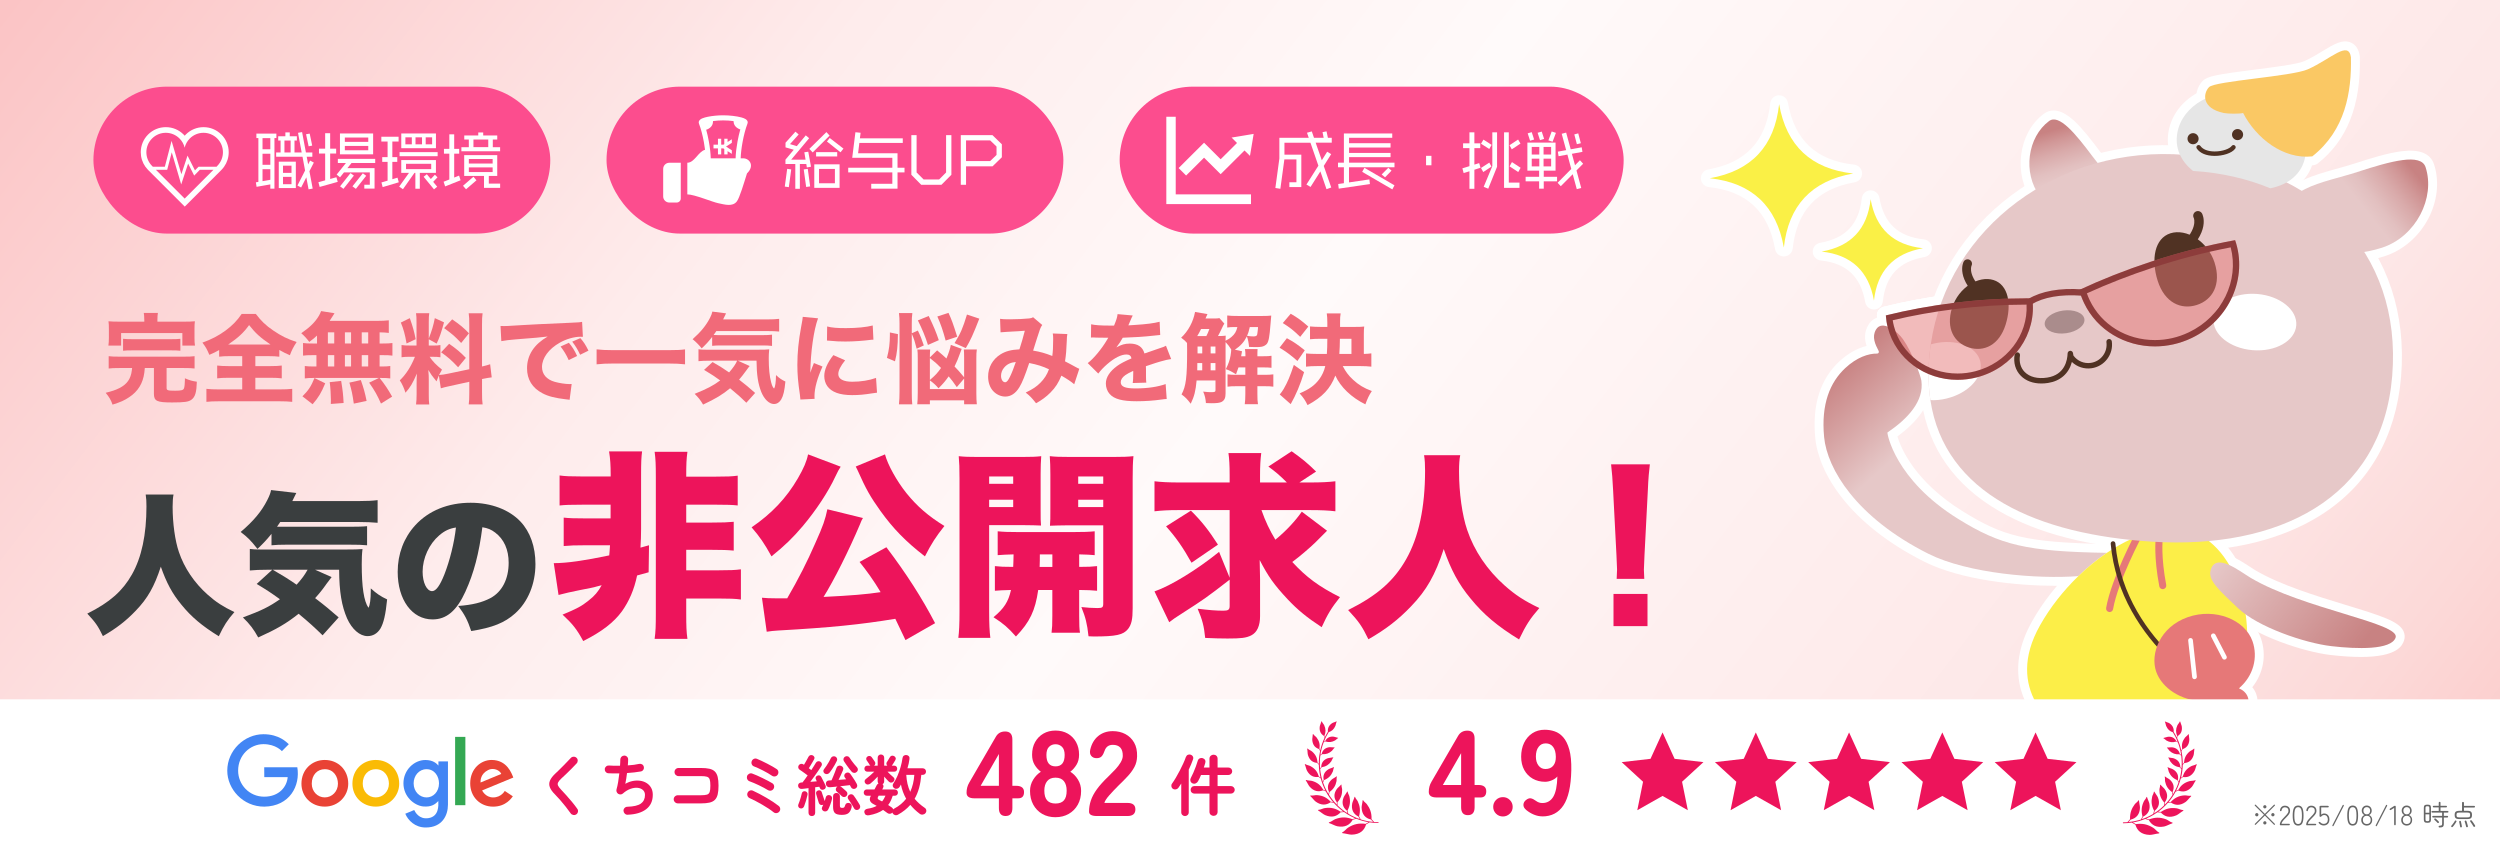<?xml version="1.0" encoding="UTF-8"?>
<svg id="_レイヤー_2" data-name="レイヤー 2" xmlns="http://www.w3.org/2000/svg" xmlns:xlink="http://www.w3.org/1999/xlink" viewBox="0 0 1080 369.47">
  <rect x="0" y="0" width="1080" height="369.47" fill="#333333" stroke="none"/>
  <defs>
    <style>
      .cls-1 {
        fill: none;
      }

      .cls-2 {
        fill: #fcee48;
      }

      .cls-3 {
        fill: #f16a79;
      }

      .cls-4 {
        fill: #e6e6e6;
      }

      .cls-5 {
        fill: url(#_名称未設定グラデーション_35-2);
      }

      .cls-6 {
        fill: url(#_名称未設定グラデーション_29-2);
      }

      .cls-7 {
        fill: #aa8c8c;
      }

      .cls-8 {
        opacity: .5;
      }

      .cls-8, .cls-9 {
        fill: #e67878;
      }

      .cls-10 {
        fill: #34a853;
      }

      .cls-10, .cls-11, .cls-12, .cls-13 {
        fill-rule: evenodd;
      }

      .cls-14 {
        fill: #faf046;
      }

      .cls-15 {
        fill: #3a3e3f;
      }

      .cls-16 {
        fill: #503223;
      }

      .cls-11 {
        fill: #e94235;
      }

      .cls-17 {
        fill: #ed145b;
      }

      .cls-18 {
        fill: #fff;
      }

      .cls-19 {
        fill: #666;
      }

      .cls-20 {
        fill: #fc4d8e;
      }

      .cls-21 {
        fill: #e6c8c8;
      }

      .cls-22 {
        fill: #fac864;
      }

      .cls-12 {
        fill: #fabb05;
      }

      .cls-13 {
        fill: #4285f4;
      }

      .cls-23 {
        fill: #8d3c3b;
      }

      .cls-24 {
        clip-path: url(#clippath);
      }

      .cls-25 {
        fill: url(#_名称未設定グラデーション_35);
      }

      .cls-26 {
        fill: url(#_名称未設定グラデーション_45);
      }

      .cls-27 {
        fill: url(#_名称未設定グラデーション_29);
      }
    </style>
    <linearGradient id="_名称未設定グラデーション_45" data-name="名称未設定グラデーション 45" x1="124.5" y1="-167.73" x2="982.85" y2="493.59" gradientUnits="userSpaceOnUse">
      <stop offset="0" stop-color="#fbc3c4"/>
      <stop offset=".28" stop-color="#feecec"/>
      <stop offset=".49" stop-color="snow"/>
      <stop offset=".74" stop-color="#feecec"/>
      <stop offset=".82" stop-color="#fde7e7"/>
      <stop offset=".92" stop-color="#fcd9d8"/>
      <stop offset="1" stop-color="#fbc8c7"/>
    </linearGradient>
    <clipPath id="clippath">
      <rect class="cls-1" x="731.18" y="16.44" width="336.43" height="288.36"/>
    </clipPath>
    <linearGradient id="_名称未設定グラデーション_29" data-name="名称未設定グラデーション 29" x1="824.21" y1="192.46" x2="790.07" y2="154.78" gradientUnits="userSpaceOnUse">
      <stop offset="0" stop-color="#e6c8c8"/>
      <stop offset=".88" stop-color="#c88282"/>
    </linearGradient>
    <linearGradient id="_名称未設定グラデーション_35" data-name="名称未設定グラデーション 35" x1="840.38" y1="1044.16" x2="869.11" y2="1067.62" gradientTransform="translate(785.43 -1280.93) rotate(34.37)" gradientUnits="userSpaceOnUse">
      <stop offset="0" stop-color="#c88282"/>
      <stop offset=".13" stop-color="#d19797"/>
      <stop offset=".27" stop-color="#d9aaaa"/>
      <stop offset=".47" stop-color="#e2c0c0"/>
      <stop offset=".6" stop-color="#e6c8c8"/>
    </linearGradient>
    <linearGradient id="_名称未設定グラデーション_35-2" data-name="名称未設定グラデーション 35" x1="1215.48" y1="173.06" x2="1250.12" y2="201.36" gradientTransform="translate(2259.32 -82.59) rotate(-179.14) scale(1 -1)" xlink:href="#_名称未設定グラデーション_35"/>
    <linearGradient id="_名称未設定グラデーション_29-2" data-name="名称未設定グラデーション 29" x1="984.41" y1="1379.77" x2="1065.75" y2="1379.77" gradientTransform="translate(1052.7 -1455.35) rotate(38.59)" xlink:href="#_名称未設定グラデーション_29"/>
  </defs>
  <g id="_レイヤー_1-2" data-name="レイヤー 1">
    <rect class="cls-26" width="1080" height="304.8"/>
    <g class="cls-24">
      <g>
        <g>
          <path class="cls-18" d="M845.61,167.94c-6.13,0-12.14-1.53-17.54-4.54-8.2-4.57-13.97-11.97-16.26-20.85-.51-1.96-.83-3.99-.97-6.03-.12-1.86,1.1-3.54,2.91-3.99,9.57-2.38,19.61-4.23,29.83-5.51,11.6-1.45,23.18-2.11,34.41-1.97,1.9.02,3.49,1.43,3.76,3.31,2.43,17.32-9.08,33.82-26.78,38.39-3.1.8-6.25,1.2-9.36,1.2ZM818.94,139.2c.09.48.2.96.32,1.43,1.76,6.83,6.22,12.53,12.56,16.06,6.4,3.57,13.94,4.49,21.23,2.61,12.77-3.29,21.45-14.38,21.33-26.58-9.77.03-19.8.68-29.85,1.93-8.74,1.09-17.34,2.62-25.6,4.54Z"/>
          <path class="cls-18" d="M888.12,253.07c-16.87,0-41.08-2.53-56.72-10.37-32.61-16.35-45.76-38.37-47.21-53.52-1.36-14.21,2.13-25.32,10.36-33,3.66-3.42,7.8-5.75,11.83-6.74-.88-2.62-1.18-5.77.72-9,1.32-2.23,3.42-3.52,5.93-3.61.1,0,.2,0,.31,0,4.85,0,9.75,4.47,11.9,7.54,4.38,6.23,8.21,16.89,8.59,19.53,1.23,8.59-3.53,16.87-14.16,24.64,1.53,5.06,7.52,19.54,28.33,32.41,17.03,10.53,26.7,13.47,62.21,14.05,1.68.03,3.14,1.14,3.62,2.75s-.14,3.34-1.53,4.28c-4.08,2.76-8.04,6-11.77,9.62-.64.62-1.49,1-2.38,1.07-2.86.22-6.26.35-10.03.35ZM810.65,156.6c-1.39,0-5.74.44-10.85,5.21-6.49,6.05-9.09,14.77-7.96,26.65,1.19,12.5,13.16,32.41,43,47.37,16.33,8.18,45.13,10.35,61.35,9.32,1-.94,2.01-1.85,3.03-2.74-26.94-1.01-38.13-4.32-55.27-14.92-26.37-16.32-32.36-36.39-32.43-40.49-.02-1.31.63-2.62,1.72-3.34,9.46-6.4,13.83-12.69,12.97-18.67-.27-1.59-3.57-10.93-7.27-16.2-1.49-2.13-4.13-3.96-5.31-4.23-.51,1.11-.15,2.43,1.36,5.33.75,1.43.69,3.19-.18,4.58-.86,1.38-2.38,2.2-4.03,2.15-.04,0-.09,0-.14,0ZM817.58,190l-.05.03.05-.03ZM808.18,153.42s.01.02.02.03c0-.01-.01-.02-.02-.03ZM810.94,148.91s.05,0,.07,0c-.02,0-.05,0-.07,0Z"/>
          <path class="cls-18" d="M906.1,104.14c-3.44,0-7.18-.94-11.07-2.83-6.16-3-12.46-8.29-16.84-14.17-8.63-11.59-6.4-29.67,4.69-37.93,3.63-2.71,8.05-1.71,13.13,2.96,3.61,3.32,7.52,8.37,11.22,13.33,1.21,1.63,2.56,3.28,3.99,5.04,5.54,6.8,11.28,13.83,10.37,21.17-.45,3.61-2.46,6.77-5.97,9.39-2.72,2.03-5.96,3.04-9.52,3.04ZM887.36,55.46c-7.62,5.8-9.09,18.91-3.01,27.08,3.68,4.94,8.92,9.37,14.03,11.85,3.69,1.79,8.87,3.34,12.63.54h0c2.67-1.99,2.87-3.63,2.94-4.17.5-4.08-4.38-10.07-8.7-15.36-1.42-1.74-2.88-3.54-4.2-5.3-8.69-11.67-12.25-14.44-13.7-14.64Z"/>
          <path class="cls-18" d="M1012.11,113.46c-12.06,0-23.94-3.86-27.45-14.59h0c-1.57-4.82-1.37-9.12.59-12.79,4.05-7.56,14.42-10.45,24.46-13.25,2.63-.73,5.12-1.43,7.47-2.19,7.06-2.3,14.38-4.54,20.19-5.29,7.82-1.02,12.57.89,14.14,5.67,2.4,7.34,1.47,15.92-2.54,23.52-4.05,7.68-10.87,13.55-18.72,16.11-5.28,1.72-11.73,2.81-18.14,2.81ZM1041.3,72.76c-.77,0-1.74.06-2.93.21-5.19.68-12.41,2.9-18.79,4.98-2.51.82-5.19,1.57-7.79,2.29-8.08,2.25-17.24,4.81-19.74,9.47-.95,1.77-.97,3.99-.06,6.77h0c3.53,10.81,23.46,10.92,35.89,6.86,5.97-1.95,11.18-6.46,14.31-12.39,3.05-5.77,3.79-12.17,2.03-17.55-.06-.18-.74-.65-2.9-.65Z"/>
          <path class="cls-18" d="M921.82,328.71c-10.15,0-20.19-1.95-27.97-6.18-3.83-2.08-16.63-9.97-20.74-24.32-2.71-9.44-1.06-19.54,4.88-30.04,4.44-7.84,10.38-15.47,17.19-22.05,4.05-3.93,8.36-7.45,12.81-10.46,16.8-11.38,33.14-14.11,44.84-7.48,9.17,5.19,16.13,15.5,19.6,29.05,4.8,18.71,1.9,39.19-7.75,54.79h0c-6.51,10.52-24.85,16.69-42.87,16.69ZM938.67,232.36c-7.76,0-16.99,3.31-26.37,9.67-4.08,2.76-8.04,6-11.77,9.62-6.29,6.08-11.77,13.1-15.85,20.31-4.89,8.64-6.29,16.76-4.18,24.14,3.37,11.76,14.77,18.46,17.02,19.68,18.96,10.3,53.34,3.97,60.62-7.8h0c8.44-13.64,11.07-32.36,6.84-48.83-2.91-11.34-8.72-20.18-15.94-24.27-2.98-1.69-6.49-2.52-10.37-2.52ZM961.42,310h0,0Z"/>
          <path class="cls-18" d="M911.35,266.73c-.22,0-.44-.02-.67-.06-2.09-.37-3.49-2.36-3.13-4.45,2.3-13.17,12.93-32.98,13.38-33.82,1.01-1.87,3.34-2.57,5.21-1.56,1.87,1.01,2.57,3.34,1.56,5.21-.1.19-10.49,19.55-12.57,31.49-.33,1.87-1.95,3.18-3.78,3.18Z"/>
          <path class="cls-18" d="M934.31,256.84c-1.81,0-3.42-1.28-3.77-3.13-2.51-13.18-1.63-20.86-1.59-21.19.25-2.11,2.16-3.62,4.28-3.36,2.1.25,3.61,2.16,3.36,4.27-.02.13-.74,7.01,1.51,18.84.4,2.09-.97,4.1-3.06,4.5-.24.05-.48.07-.72.07Z"/>
          <path class="cls-18" d="M965.61,305.49c-5.4,0-18.8-7.32-30.25-18.28-10.82-10.36-24.17-27.79-26.35-52.03-.19-2.11,1.37-3.98,3.49-4.17,2.11-.19,3.98,1.37,4.17,3.49,1.96,21.73,14.01,37.52,23.77,46.94,11.54,11.13,22.83,16.29,25.17,16.37h.03c2.11,0,3.82,1.7,3.84,3.81.02,2.12-1.7,3.86-3.82,3.88h-.05Z"/>
          <path class="cls-18" d="M940.49,238.19c-3.53,0-7.13-.11-10.79-.34-27.09-1.66-49.29-7.39-65.96-17.01-19.22-11.1-30.53-27.05-33.61-47.41-.91-6-1.09-12.46-.54-19.19.17-2.09.41-4.12.7-6.05,7.62-52.34,57.71-89.74,114.07-85.1,60.06,4.94,97.4,44.96,92.91,99.59h0c-2.17,26.37-14.33,47.17-35.18,60.15-16.26,10.12-37.39,15.37-61.61,15.37ZM934.95,70.39c-48.64,0-90.4,33.3-97.05,78.93-.27,1.78-.49,3.64-.64,5.55-.5,6.13-.34,11.99.48,17.4,2.71,17.94,12.75,32.03,29.85,41.9,15.64,9.03,36.7,14.41,62.59,16,58.46,3.58,95.64-21.88,99.44-68.14l3.83.31-3.83-.31c4.11-50.04-30.4-86.73-85.88-91.29-2.95-.24-5.88-.36-8.79-.36Z"/>
          <path class="cls-18" d="M835.02,176.73c-.42,0-.84,0-1.27-.03-1.83-.09-3.34-1.45-3.62-3.26-.91-6.01-1.09-12.46-.54-19.19.17-2.09.41-4.12.7-6.05.22-1.45,1.24-2.65,2.64-3.09.46-.15.93-.27,1.4-.38,11.82-2.85,22.77,1.76,24.87,10.5,1.05,4.38-.4,9.15-3.98,13.09-3.26,3.59-8.03,6.29-13.43,7.59h0c-2.28.55-4.55.83-6.79.83ZM837.56,151.91c-.11.97-.21,1.96-.3,2.97-.4,4.88-.38,9.58.06,14.03.89-.1,1.79-.26,2.69-.48h0c3.86-.93,7.33-2.85,9.54-5.28,1.08-1.19,2.81-3.57,2.19-6.12-.97-4.03-7.41-6.26-14.18-5.11Z"/>
          <path class="cls-18" d="M975.26,155.2c-.82,0-1.65-.03-2.49-.1-5.53-.45-10.66-2.38-14.43-5.43-4.14-3.35-6.31-7.84-5.94-12.32.73-8.96,10.85-15.19,23-14.19,12.16,1,21.11,8.8,20.38,17.76-.37,4.49-3.24,8.56-7.87,11.19-3.59,2.03-8,3.11-12.64,3.11ZM973,130.74c-6.75,0-12.6,3.16-12.93,7.23-.21,2.61,1.85,4.7,3.11,5.71,2.55,2.06,6.28,3.43,10.23,3.75,3.96.32,7.85-.42,10.71-2.03,1.4-.79,3.78-2.51,4-5.12.36-4.43-5.87-8.85-13.34-9.46-.6-.05-1.19-.07-1.77-.07Z"/>
          <path class="cls-18" d="M955.24,315.19c-3.87,0-6.7-1.88-7.96-5.3-.43-1.18-.63-2.41-.6-3.66-8.71-1.69-16.24-7.42-18.82-14.77-3.45-9.82,2.13-23.6,15.94-28.45,6.56-2.31,13.64-2.24,19.94.19,6.3,2.43,11.02,7,12.97,12.54,2.54,7.24,1.07,15.13-3.72,21.15.72.86,1.28,1.82,1.67,2.87,3.07,8.31-6.87,11.99-10.62,13.37-2.73,1.01-5.9,2.04-8.75,2.05h-.05ZM953.59,269.01c-2.42,0-4.87.41-7.24,1.25-10.19,3.58-13.11,13.3-11.24,18.65,1.98,5.64,9.07,10,16.48,10.13,1.35.02,2.59.75,3.26,1.92.67,1.17.69,2.6.04,3.78-.36.65-.71,1.6-.39,2.47.07.18.12.24.12.24.22.1,1.53.4,6.77-1.53,5.1-1.89,5.99-2.96,6.14-3.28,0,0-.02-.09-.07-.21-.3-.81-1.1-1.29-1.71-1.55-1.23-.52-2.1-1.64-2.31-2.96-.2-1.32.29-2.65,1.31-3.51,4.85-4.13,6.7-10.46,4.71-16.12-1.2-3.41-4.29-6.3-8.49-7.92-2.34-.9-4.85-1.36-7.38-1.36Z"/>
          <path class="cls-18" d="M881.84,168.34c-4.33,0-8.08-1.42-10.75-4.12-2.89-2.92-4.13-7.11-3.41-11.48.35-2.09,2.31-3.51,4.42-3.17,2.1.35,3.51,2.32,3.17,4.42-.32,1.97.12,3.64,1.29,4.82,1.53,1.55,4.24,2.16,7.42,1.67,5.25-.81,6.46-4.73,6.56-7.88.06-1.97,1.6-3.58,3.57-3.72,1.97-.16,3.72,1.23,4.06,3.17l.07.41c1.16,1.27,2.88,1.9,4.62,1.65,2.88-.41,4.89-3.08,4.48-5.95-.3-2.1,1.17-4.05,3.27-4.34,2.11-.29,4.05,1.17,4.34,3.27,1,7.07-3.95,13.64-11.03,14.64-2.68.37-5.32-.08-7.63-1.24-2.17,4.08-6.07,6.82-11.15,7.6-1.13.17-2.23.26-3.3.26Z"/>
          <path class="cls-18" d="M890.48,148.02c-5.83,0-10.36-2.84-10.96-7.17-.69-4.96,4.11-9.45,11.17-10.43,7.05-.98,12.9,2.02,13.59,6.98h0c.69,4.96-4.11,9.45-11.17,10.43-.9.12-1.78.19-2.63.19ZM887.47,139.74c.76.37,2.33.78,4.58.47,2.25-.31,3.65-1.14,4.28-1.7-.76-.37-2.33-.78-4.58-.47-2.24.31-3.65,1.14-4.27,1.71ZM896.79,138.82h0,0Z"/>
          <path class="cls-18" d="M854.38,154.57c-1.63,0-3.28-.26-4.92-.77-4.27-1.34-7.62-4.19-9.43-8.02-1.88-3.98-2.02-8.8-.41-13.94h0c3.3-10.51,13.92-17.31,22.72-14.54,4.34,1.36,7.41,4.85,8.63,9.82,1.02,4.14.71,9.22-.89,14.3-1.61,5.13-4.49,9-8.31,11.19-2.26,1.29-4.79,1.95-7.39,1.95ZM858.25,124.38c-4.13,0-9.39,3.71-11.29,9.77h0c-1.02,3.25-1.01,6.14.03,8.34,1.13,2.39,3.22,3.48,4.78,3.97,1.56.49,3.89.8,6.19-.52,2.12-1.21,3.78-3.57,4.8-6.83,1.18-3.76,1.45-7.36.76-10.14-.58-2.33-1.75-3.79-3.48-4.33-.56-.18-1.16-.26-1.79-.26ZM843.29,133h0,0Z"/>
          <path class="cls-18" d="M857.92,132.97c-.86,0-1.72-.28-2.43-.87-13.33-10.89-9.36-19.13-8.86-20.03l6.74,3.7s.05-.07.11-.22c-.01.04-1.31,3.91,6.88,10.6,1.64,1.34,1.89,3.77.54,5.41-.76.93-1.87,1.41-2.98,1.41Z"/>
          <path class="cls-18" d="M944.93,136.25c-2.71,0-5.34-.68-7.7-2.02-4.02-2.29-7.05-6.34-8.77-11.74-1.71-5.36-2.06-10.72-.99-15.08,1.27-5.2,4.46-8.86,8.99-10.3,4.41-1.4,9.59-.51,14.21,2.45,4.57,2.93,8.02,7.47,9.71,12.78h0c1.72,5.39,1.58,10.46-.38,14.65-1.88,4.01-5.38,7.01-9.85,8.43-1.74.55-3.49.83-5.21.83ZM940.74,104.16c-.69,0-1.35.09-1.95.29-1.93.61-3.22,2.23-3.85,4.8-.73,3.01-.43,6.89.85,10.92,1.12,3.52,2.93,6.07,5.24,7.38,2,1.14,4.34,1.32,6.78.55,2.44-.78,4.25-2.29,5.22-4.37,1.13-2.41,1.13-5.54.01-9.06h0c-1.13-3.55-3.51-6.7-6.53-8.64-1.92-1.23-3.96-1.88-5.78-1.88Z"/>
          <path class="cls-18" d="M941.13,113.28c-1.11,0-2.21-.48-2.97-1.4-1.35-1.64-1.11-4.06.53-5.41,8.87-7.3,7.38-11.53,7.36-11.58.05.14.1.21.1.21l6.73-3.72c.52.94,4.68,9.52-9.31,21.03-.72.59-1.58.88-2.44.88Z"/>
          <path class="cls-18" d="M948.03,296.23c-1.94,0-3.6-1.46-3.82-3.43l-1.72-15.74c-.23-2.11,1.29-4.01,3.41-4.24,2.12-.22,4.01,1.29,4.24,3.41l1.72,15.74c.23,2.11-1.29,4.01-3.41,4.24-.14.02-.28.02-.42.02Z"/>
          <path class="cls-18" d="M960.95,287.78c-1.39,0-2.73-.76-3.42-2.08l-4.8-9.27c-.98-1.89-.24-4.21,1.65-5.18,1.89-.97,4.21-.24,5.18,1.65l4.8,9.27c.98,1.89.24,4.21-1.65,5.18-.57.29-1.17.43-1.76.43Z"/>
          <path class="cls-18" d="M1019.79,283.8c-3.59,0-7.88-.25-13.03-.85-11.28-1.31-32.93-8.26-42.56-17.41l-1.72-1.63c-7.66-7.24-12.72-12.03-11.3-18.15.88-3.79,3.05-5.39,4.72-6.06,5.08-2.04,11.17,1.95,16.07,5.16.85.56,1.63,1.07,2.28,1.46,10.72,6.37,26.5,11.18,39.17,15.04,15.74,4.79,22.79,7.09,24.83,11.19.67,1.35.77,2.85.26,4.24h0c-.7,1.91-2.57,7.02-18.72,7.02ZM958.88,246.83c-.06.12-.14.33-.22.67-.42,1.83,4.41,6.41,9.09,10.83l1.74,1.65c7.5,7.12,26.32,13.98,38.15,15.34,12.8,1.48,19.26.64,22.01-.29-3.73-1.82-11.76-4.27-18.48-6.31-13.08-3.98-29.35-8.94-40.87-15.79-.77-.46-1.64-1.03-2.56-1.63-1.96-1.28-7.06-4.6-8.87-4.47ZM1034.9,275.47h0,0Z"/>
          <path class="cls-18" d="M930.93,153.5c-4.11,0-8.22-.64-12.2-1.94-9.79-3.19-17.57-9.95-21.91-19.03-.96-2.01-1.74-4.12-2.31-6.29-.48-1.8.4-3.68,2.09-4.47,9.9-4.62,20.42-8.77,31.27-12.34,12.32-4.05,24.77-7.23,37-9.47,1.86-.34,3.7.73,4.33,2.53,6.27,18.14-2.65,38.34-20.77,47-5.57,2.66-11.54,4.01-17.5,4.01ZM902.94,127.32c.25.64.52,1.27.82,1.89,3.42,7.16,9.59,12.5,17.35,15.03,7.84,2.55,16.36,1.95,23.99-1.7,13.52-6.46,20.72-20.81,17.71-34.37-10.78,2.12-21.72,5-32.55,8.56-9.44,3.1-18.61,6.66-27.33,10.59Z"/>
          <path class="cls-18" d="M845.61,167.94c-6.13,0-12.14-1.53-17.54-4.54-8.2-4.57-13.97-11.97-16.26-20.85-.51-1.96-.83-3.99-.97-6.03-.12-1.86,1.1-3.54,2.91-3.99,9.57-2.38,19.61-4.23,29.83-5.51,11.6-1.45,23.18-2.11,34.41-1.97,1.9.02,3.49,1.43,3.76,3.31,2.43,17.32-9.08,33.82-26.78,38.39-3.1.8-6.25,1.2-9.36,1.2ZM818.94,139.2c.09.48.2.96.32,1.43,1.76,6.83,6.22,12.53,12.56,16.06,6.4,3.57,13.94,4.49,21.23,2.61,12.77-3.29,21.45-14.38,21.33-26.58-9.77.03-19.8.68-29.85,1.93-8.74,1.09-17.34,2.62-25.6,4.54Z"/>
          <g>
            <path class="cls-18" d="M930.92,152.12c-14.32,0-26.92-7.73-32.87-20.18-.74-1.55-1.37-3.17-1.87-4.82-.56-1.84.32-3.81,2.07-4.61,9.54-4.4,19.65-8.36,30.05-11.78,11.85-3.9,23.84-6.99,35.63-9.2,1.93-.35,3.82.78,4.39,2.66,5.28,17.34-3.32,35.88-20.47,44.08-5.37,2.56-11.06,3.87-16.92,3.87ZM904.71,128.02c.09.2.18.41.28.61,4.66,9.75,14.59,15.8,25.93,15.8,4.7,0,9.28-1.05,13.6-3.11,12.57-6.01,19.43-18.88,17.23-31.54-10.3,2.09-20.73,4.86-31.06,8.25-8.95,2.94-17.67,6.3-25.98,9.99Z"/>
            <path class="cls-18" d="M930.92,153.48c-14.85,0-27.92-8.03-34.09-20.95-.96-2.01-1.74-4.12-2.31-6.29-.48-1.8.4-3.68,2.09-4.47,9.9-4.62,20.42-8.77,31.27-12.34,12.31-4.05,24.76-7.23,37-9.47,1.86-.34,3.7.73,4.33,2.53,6.27,18.14-2.65,38.34-20.77,47-5.55,2.65-11.44,4-17.5,4ZM906.55,128.7c4.56,8.88,13.83,14.37,24.37,14.37,4.5,0,8.87-1,13.01-2.98,11.4-5.45,18-17.1,16.67-28.68-9.78,2.04-19.68,4.7-29.48,7.92-8.44,2.78-16.69,5.92-24.57,9.38Z"/>
          </g>
          <g>
            <path class="cls-18" d="M845.65,166.58c-15.44,0-28.81-10.02-32.52-24.37-.38-1.46-.65-2.97-.82-4.49-.21-1.92,1.04-3.69,2.91-4.15,9.17-2.23,18.77-3.98,28.52-5.2,11.12-1.39,22.26-2.06,33.01-1.97,1.97.02,3.6,1.51,3.79,3.47,1.61,16.31-9.3,31.27-25.93,35.56-2.95.76-5.97,1.15-8.98,1.15ZM820.56,140.22s.01.05.02.07c2.82,10.95,13.13,18.6,25.07,18.6,2.36,0,4.74-.3,7.06-.9,11.73-3.03,19.8-12.77,20.29-23.89-9.27.08-18.78.72-28.3,1.91-8.22,1.03-16.33,2.44-24.14,4.21Z"/>
            <path class="cls-18" d="M845.65,167.94c-16.06,0-29.98-10.44-33.83-25.39-.51-1.96-.83-3.99-.97-6.03-.12-1.86,1.1-3.54,2.91-3.99,9.57-2.38,19.61-4.23,29.83-5.51,11.6-1.45,23.23-2.12,34.41-1.97,1.9.02,3.49,1.43,3.76,3.31,2.43,17.32-9.08,33.82-26.78,38.39-3.06.79-6.2,1.19-9.32,1.19ZM822.27,141.24c3.12,9.66,12.54,16.29,23.38,16.29,2.25,0,4.51-.29,6.72-.86,10.47-2.7,18.04-11.3,19.15-21.19-8.75.13-17.7.77-26.65,1.88-7.69.96-15.27,2.26-22.6,3.88Z"/>
          </g>
          <path class="cls-18" d="M980.8,85.2c-.5,0-1-.1-1.47-.29-9.86-4.09-20.69-6.52-32.2-7.22-.8-.05-1.56-.35-2.19-.85-6.64-5.39-9.52-12.58-8.09-20.25,1.28-6.88,5.71-12.76,12.49-16.54,6.87-3.82,15.3-5.06,23.75-3.48,13.23,2.46,23.83,11.55,26.37,22.62.7,3.02.77,6.08.21,9.11,0,0,0,0,0,0-1.61,8.64-8.2,14.77-18.08,16.83-.26.05-.52.08-.78.08ZM948.89,70.1c11.44.82,22.27,3.25,32.24,7.24,4.56-1.17,9.77-3.94,10.98-10.45.37-1.98.32-3.99-.14-5.98-1.87-8.13-10.02-14.88-20.29-16.79-6.59-1.23-13.37-.27-18.59,2.64-4.74,2.64-7.82,6.63-8.67,11.23-.85,4.57.65,8.64,4.48,12.11ZM995.88,67.59h0,0Z"/>
          <path class="cls-18" d="M966.62,64.39c-.6,0-1.21-.09-1.81-.27-3.3-1-5.16-4.5-4.16-7.79,1-3.29,4.5-5.16,7.79-4.16,3.3,1,5.16,4.5,4.16,7.79,0,0,0,0,0,0-.82,2.69-3.3,4.43-5.98,4.43ZM965.25,57.72c-.23.76.2,1.57.96,1.8.76.23,1.57-.2,1.8-.96l-2.76-.84ZM968.93,58.84h0,0ZM966.63,56.7c-.62,0-1.19.4-1.38,1.02l2.76.84h0c.23-.76-.2-1.57-.96-1.8-.14-.04-.28-.06-.42-.06Z"/>
          <path class="cls-18" d="M947.4,66.17c-.6,0-1.21-.09-1.81-.27-3.3-1-5.16-4.5-4.16-7.79,1-3.3,4.5-5.16,7.79-4.16,3.3,1,5.16,4.5,4.16,7.79-.82,2.69-3.3,4.43-5.98,4.43ZM947.4,58.47c-.62,0-1.19.4-1.38,1.02-.23.76.2,1.57.96,1.8.76.23,1.57-.2,1.8-.96.23-.76-.2-1.57-.96-1.8-.14-.04-.28-.06-.42-.06Z"/>
          <path class="cls-18" d="M956.76,70.24c-.05,0-.1,0-.15,0-4.49-.04-8.03-1.62-9.97-4.44-1.2-1.75-.76-4.14.99-5.35,1.75-1.21,4.14-.76,5.35.99.27.39,1.15.9,2.78,1.06,2.84.28,5.47-.68,6.03-1.18,1.25-1.67,3.61-2.05,5.31-.83,1.73,1.23,2.13,3.63.9,5.36-2.17,3.04-7.17,4.39-11.23,4.39ZM961.74,61.37s0,.01-.01.02c0,0,0-.01.01-.02Z"/>
          <path class="cls-18" d="M996.34,71.55c-12.7,0-23.47-8.78-29.42-18.63-2.57.12-5.68-.04-7.09-.34-7.23-1.54-9.78-5.23-10.64-8.04-1.01-3.28-.09-7.02,2.33-9.55,1.99-2.07,6.3-2.86,22.4-4.9,8.3-1.05,18.64-2.36,21.54-3.67,2.85-1.28,5.56-2.93,7.95-4.38,4.87-2.96,8.72-5.29,12.33-3.58,2.03.96,3.26,2.9,3.67,5.77.02.15.03.3.04.46.46,20.88-5.48,35.9-18.17,45.9-.57.45-1.25.73-1.97.8-1,.11-2,.16-2.98.16ZM969.05,44.96c1.4,0,2.72.78,3.39,2.08,4.46,8.61,14.07,17.35,24.97,16.78,9.95-8.31,14.54-20.36,14.38-37.73-1.26.62-3,1.67-4.38,2.51-2.58,1.57-5.51,3.34-8.79,4.82-3.68,1.66-11.78,2.77-23.73,4.29-6.66.85-15.67,1.99-18.05,2.89-.29.46-.47,1.11-.3,1.68.36,1.16,2.19,2.2,4.9,2.78,1.22.26,5.53.3,6.58.05.34-.1.69-.14,1.04-.14ZM956.55,40.73h0,0Z"/>
          <path class="cls-18" d="M876.96,134.14c-1.31,0-2.58-.67-3.3-1.87-1.09-1.82-.5-4.18,1.32-5.27,6.09-3.65,14.6-5.19,24.59-4.46,2.12.15,3.71,2,3.55,4.12-.15,2.12-1.98,3.72-4.12,3.55-10.63-.77-16.78,1.41-20.07,3.39-.62.37-1.3.55-1.97.55Z"/>
          <path class="cls-18" d="M770.61,110.79c-1.86,0-3.46-1.33-3.78-3.18-2.87-16.24-12.23-25-28.62-26.8-1.9-.21-3.36-1.78-3.42-3.7-.06-1.91,1.29-3.58,3.17-3.91,16.24-2.87,25-12.23,26.8-28.62.21-1.9,1.78-3.36,3.7-3.42,1.88-.02,3.58,1.29,3.91,3.17,2.87,16.24,12.23,25,28.62,26.8,1.9.21,3.36,1.78,3.42,3.7.06,1.91-1.29,3.58-3.17,3.91-16.24,2.87-25,12.23-26.8,28.62-.21,1.9-1.78,3.36-3.7,3.42-.04,0-.09,0-.13,0ZM752.62,76.53c7.86,3.31,13.72,8.8,17.54,16.42,3.31-7.86,8.8-13.72,16.42-17.54-7.86-3.31-13.72-8.8-17.54-16.42-3.31,7.86-8.8,13.72-16.42,17.54Z"/>
          <path class="cls-18" d="M809.55,133.7c-1.86,0-3.46-1.33-3.78-3.18-1.95-11.07-8.07-16.79-19.24-18.01-1.9-.21-3.36-1.78-3.42-3.7-.06-1.91,1.29-3.58,3.17-3.91,11.07-1.95,16.79-8.07,18.01-19.24.21-1.9,1.78-3.36,3.7-3.42,1.89-.06,3.58,1.29,3.91,3.17,1.95,11.07,8.07,16.79,19.24,18.01,1.9.21,3.36,1.78,3.42,3.7.06,1.91-1.29,3.58-3.17,3.91-11.07,1.95-16.79,8.07-18.01,19.24-.21,1.9-1.78,3.36-3.7,3.42-.04,0-.09,0-.13,0ZM799.22,108.28c4.16,2.17,7.49,5.29,9.93,9.3,2.17-4.16,5.29-7.49,9.3-9.94-4.16-2.17-7.49-5.29-9.93-9.3-2.17,4.16-5.29,7.49-9.3,9.94Z"/>
        </g>
        <g>
          <path class="cls-18" d="M877.95,128.9c2.13,15.17-8.01,30.02-23.93,34.13-17.06,4.4-34.28-5.2-38.47-21.43-.46-1.77-.74-3.55-.86-5.33,9.31-2.31,19.15-4.15,29.38-5.42,11.69-1.46,23.07-2.08,33.88-1.94Z"/>
          <path class="cls-27" d="M910.14,238.84c-4.26,2.88-8.4,6.27-12.29,10.04-17.47,1.36-47.7-1.09-64.73-9.62-31.26-15.68-43.79-36.71-45.1-50.44-1.36-14.3,2.56-23.67,9.16-29.83,4.91-4.59,10-6.32,13.74-6.24.57.02.94-.6.67-1.11-1.52-2.91-3.03-6.09-1.16-9.26,2.62-4.45,9.24.7,11.67,4.17,4.11,5.85,7.66,15.98,7.93,17.87,1.26,8.81-5.83,16.45-14.65,22.42-.23.15,3.09,20.34,30.6,37.36,18.19,11.25,29.2,14.05,64.17,14.63Z"/>
          <path class="cls-25" d="M913.32,98.02c-9.21,6.86-24.4-2.91-32.05-13.17-7.65-10.26-5.3-25.69,3.91-32.55,4.29-3.2,11.32,5.25,18.97,15.51,7.65,10.26,20.61,21.69,9.17,30.22Z"/>
          <path class="cls-5" d="M988.32,97.68c4.3,13.17,26.06,14.11,40.73,9.32,14.67-4.79,23.1-21.61,18.8-34.78-2-6.13-14.8-2.71-29.47,2.08-14.67,4.79-35.4,7.03-30.06,23.38Z"/>
          <path class="cls-2" d="M961.42,310c-8.8,14.23-45.56,20.11-65.73,9.15-8.35-4.54-30.24-21.01-14.35-49.09,4.37-7.73,10.09-14.97,16.51-21.18,3.89-3.78,8.04-7.16,12.29-10.04,14.23-9.64,29.65-13.63,40.79-7.31,19.98,11.3,27.45,51.04,10.48,78.47Z"/>
          <g>
            <path class="cls-21" d="M924.33,230.23s-10.76,19.95-12.98,32.65"/>
            <path class="cls-9" d="M911.35,264.41c-.09,0-.18,0-.26-.02-.83-.14-1.38-.93-1.24-1.76,2.24-12.8,12.69-32.29,13.14-33.11.4-.74,1.33-1.02,2.06-.62.74.4,1.02,1.32.62,2.06-.11.2-10.67,19.88-12.82,32.19-.13.74-.77,1.26-1.5,1.26Z"/>
          </g>
          <g>
            <path class="cls-21" d="M932.76,232.99s-.88,7.26,1.55,20.01"/>
            <path class="cls-9" d="M934.31,254.52c-.72,0-1.36-.51-1.49-1.24-2.44-12.83-1.6-20.17-1.56-20.47.1-.84.86-1.43,1.69-1.33.84.1,1.43.86,1.33,1.69h0c0,.07-.81,7.22,1.53,19.54.16.83-.39,1.62-1.21,1.78-.1.02-.19.03-.29.03Z"/>
          </g>
          <path class="cls-16" d="M965.6,302.66c-7.56,0-49.86-24.2-53.78-67.74-.05-.56.36-1.05.92-1.1.56-.05,1.05.36,1.1.92,2.05,22.74,14.66,39.17,24.87,48.96,11.64,11.14,23.65,16.93,26.87,16.93.01,0,.02,0,.03,0,.56,0,1.01.45,1.02,1.01,0,.56-.45,1.02-1.01,1.02h-.03Z"/>
          <path class="cls-21" d="M1033.44,162.36c-4.41,53.7-50.1,74.94-103.5,71.66-49.53-3.04-89.87-20.59-96.01-61.16-.86-5.64-1.05-11.74-.51-18.3.16-1.95.38-3.88.67-5.79,7.37-50.66,55.66-86.31,109.95-81.85,56.35,4.63,93.81,41.74,89.39,95.44Z"/>
          <path class="cls-18" d="M840.9,172.17c-2.39.58-4.75.8-6.97.69-.86-5.64-1.05-11.74-.51-18.3.16-1.95.38-3.88.67-5.79.37-.12.73-.21,1.11-.3,9.62-2.32,18.7,1.12,20.27,7.65,1.58,6.55-4.95,13.73-14.57,16.04Z"/>
          <ellipse class="cls-18" cx="974.09" cy="139.13" rx="12.18" ry="17.92" transform="translate(755.65 1098.55) rotate(-85.3)"/>
          <path class="cls-9" d="M967.23,297.34c6.28-5.33,8.3-13.36,5.85-20.33-3.24-9.23-16.03-14.59-28.01-10.38-11.98,4.21-16.3,15.84-13.59,23.55,2.5,7.13,10.85,12.54,20.03,12.7-1.02,1.84-1.31,3.84-.63,5.67,1.51,4.08,6.25,3.04,11.82.98,5.57-2.06,9.85-4.35,8.34-8.43-.63-1.72-2.02-2.99-3.82-3.75Z"/>
          <g>
            <path class="cls-21" d="M911.14,147.62c.7,4.98-2.77,9.59-7.75,10.29-3.53.5-6.88-1.1-8.78-3.85l-.24-1.36c-.14,4.82-2.46,10.44-9.82,11.57-8.83,1.36-14.23-3.96-13.09-10.92"/>
            <path class="cls-16" d="M881.85,165.67c-3.62,0-6.7-1.14-8.86-3.33-2.31-2.34-3.27-5.6-2.68-9.17.11-.64.71-1.08,1.35-.97.64.11,1.07.71.97,1.35-.46,2.81.26,5.34,2.03,7.14,2.17,2.2,5.62,3.06,9.72,2.43,7.72-1.18,8.74-7.7,8.82-10.44.02-.6.49-1.09,1.09-1.14.59-.03,1.14.38,1.24.97l.19,1.1c1.74,2.36,4.59,3.57,7.5,3.15,4.33-.61,7.36-4.63,6.75-8.97-.09-.64.36-1.24,1-1.33.64-.08,1.24.36,1.33,1,.79,5.62-3.14,10.83-8.75,11.62-3.15.45-6.26-.58-8.5-2.71-1.29,4.95-4.96,8.25-10.31,9.07-.99.15-1.96.23-2.89.23Z"/>
          </g>
          <ellipse class="cls-7" cx="891.89" cy="139.13" rx="8.65" ry="4.94" transform="translate(-10.66 124.31) rotate(-7.93)"/>
          <path class="cls-16" d="M843.29,133c-2.79,8.87.93,15.12,7.32,17.13,6.39,2.01,13.02-.98,15.81-9.86,2.79-8.87,1.16-17.29-5.23-19.3-6.39-2.01-15.11,3.15-17.9,12.02Z"/>
          <path class="cls-16" d="M857.92,131.04c-.43,0-.85-.14-1.21-.43-12.32-10.07-8.56-17.3-8.39-17.6.51-.92,1.67-1.26,2.59-.75.91.5,1.25,1.63.78,2.55-.08.18-2.07,5.08,7.44,12.85.82.67.94,1.87.27,2.69-.38.46-.93.7-1.48.7Z"/>
          <path class="cls-16" d="M956.71,113.51c3,9.43-.94,16.09-7.73,18.25-6.79,2.16-13.85-1-16.85-10.43-3-9.43-1.29-18.39,5.5-20.55,6.79-2.16,16.09,3.3,19.09,12.73Z"/>
          <path class="cls-16" d="M941.13,111.47c-.59,0-1.17-.25-1.57-.74-.71-.87-.59-2.15.28-2.86,10.23-8.42,7.9-13.65,7.87-13.7-.54-.98-.17-2.19.81-2.74.98-.55,2.23-.16,2.77.82.18.32,4.21,8-8.87,18.75-.38.31-.84.46-1.29.46Z"/>
          <path class="cls-18" d="M948.03,293.4c-.51,0-.95-.38-1.01-.91l-1.72-15.74c-.06-.56.34-1.06.9-1.12.54-.06,1.06.34,1.12.9l1.72,15.74c.06.56-.34,1.06-.9,1.12-.04,0-.07,0-.11,0Z"/>
          <path class="cls-18" d="M960.95,284.95c-.37,0-.72-.2-.9-.55l-4.8-9.27c-.26-.5-.06-1.11.44-1.37.5-.26,1.11-.06,1.37.44l4.8,9.27c.26.5.06,1.11-.44,1.37-.15.08-.31.11-.47.11Z"/>
          <path class="cls-6" d="M1034.9,275.47c-1.97,5.4-16.74,4.94-27.7,3.67-11.65-1.35-31.85-8.29-40.35-16.38-7.74-7.36-12.93-11.82-11.93-16.13,1.96-8.48,12.59.15,17.36,2.99,22.59,13.44,64.92,19.56,62.62,25.84Z"/>
          <path class="cls-8" d="M965.56,103.75c5.56,16.06-2.32,34.4-18.79,42.27-17.64,8.43-38.45,1.65-46.47-15.14-.87-1.83-1.56-3.71-2.07-5.62,9.64-4.5,19.98-8.6,30.84-12.17,12.42-4.08,24.68-7.18,36.49-9.34Z"/>
          <path class="cls-8" d="M877.95,128.9c2.13,15.17-8.01,30.02-23.93,34.13-17.06,4.4-34.28-5.2-38.47-21.43-.46-1.77-.74-3.55-.86-5.33,9.31-2.31,19.15-4.15,29.38-5.42,11.69-1.46,23.07-2.08,33.88-1.94Z"/>
          <path class="cls-23" d="M963.66,106.87c3.74,14.37-3.72,29.83-18.07,36.68-4.66,2.23-9.6,3.36-14.67,3.36-12.3,0-23.09-6.6-28.17-17.22-.46-.96-.87-1.95-1.22-2.97,9.03-4.11,18.57-7.83,28.39-11.06,11.23-3.69,22.57-6.65,33.74-8.8M965.56,103.75c-11.81,2.16-24.07,5.26-36.49,9.34-10.86,3.57-21.2,7.67-30.84,12.17.51,1.91,1.19,3.79,2.07,5.62,5.68,11.89,17.78,18.77,30.63,18.77,5.29,0,10.7-1.16,15.85-3.62,16.47-7.87,24.35-26.21,18.79-42.27h0Z"/>
          <path class="cls-23" d="M875.05,131.6c.14,0,.28,0,.42,0,.68,13.13-8.48,25.26-22.14,28.78-2.53.65-5.11.98-7.68.98-13.07,0-24.37-8.41-27.47-20.46-.22-.84-.39-1.7-.53-2.56,8.61-2.05,17.6-3.66,26.75-4.8,10.31-1.29,20.63-1.94,30.65-1.94h0M875.04,128.88c-9.94,0-20.33.63-30.98,1.96-10.23,1.28-20.07,3.11-29.38,5.42.12,1.78.4,3.56.86,5.32,3.5,13.57,16.11,22.5,30.11,22.5,2.75,0,5.56-.35,8.36-1.07,15.93-4.11,26.07-18.96,23.93-34.13-.96-.01-1.93-.02-2.9-.02h0Z"/>
          <path class="cls-4" d="M995.88,67.59c-1.41,7.6-7.22,12.13-15.08,13.76-9.94-4.12-21.29-6.77-33.44-7.51-5.23-4.24-7.97-9.91-6.73-16.56,1.11-5.96,5.06-10.8,10.58-13.89,5.81-3.23,13.35-4.52,21.17-3.06,12.08,2.25,21.19,10.37,23.33,19.7.57,2.46.64,5,.17,7.55Z"/>
          <circle class="cls-16" cx="966.63" cy="58.14" r="2.4"/>
          <circle class="cls-16" cx="947.4" cy="59.92" r="2.4"/>
          <path class="cls-16" d="M956.76,67.35s-.09,0-.13,0c-3.52-.03-6.23-1.16-7.62-3.19-.3-.44-.19-1.04.25-1.34.44-.3,1.04-.19,1.34.25,1.01,1.47,3.22,2.33,6.05,2.36.04,0,.08,0,.13,0,3.47,0,6.48-1.22,7.3-2.37.31-.43.91-.53,1.34-.23.43.31.53.91.23,1.34-1.49,2.1-5.57,3.18-8.88,3.18Z"/>
          <path class="cls-22" d="M1015.61,24.77c-1.06-7.47-8.54.64-18.57,5.15-6.95,3.13-40.16,5.04-42.75,7.73-2.59,2.69-3.28,9.11,6.34,11.16,1.68.36,6.84.44,8.39,0,5.69,10.99,17.39,20.1,29.88,18.75,14.32-11.29,17.03-27.82,16.7-42.8Z"/>
          <path class="cls-23" d="M876.95,131.66c-.46,0-.91-.24-1.17-.66-.39-.65-.18-1.48.47-1.87,5.65-3.39,13.65-4.81,23.13-4.12.75.05,1.31.71,1.26,1.46-.05.75-.72,1.32-1.46,1.26-8.93-.65-16.37.64-21.53,3.74-.22.13-.46.19-.7.19Z"/>
          <path class="cls-14" d="M800.57,74.96c-17.98,3.17-27.97,13.84-29.95,31.99-3.17-17.98-13.84-27.97-31.99-29.95,17.98-3.17,27.97-13.84,29.95-31.99,3.17,17.98,13.84,27.97,31.99,29.95Z"/>
          <path class="cls-14" d="M830.72,107.24c-12.71,2.24-19.76,9.78-21.17,22.61-2.24-12.71-9.78-19.76-22.61-21.17,12.71-2.24,19.76-9.78,21.17-22.61,2.24,12.71,9.78,19.76,22.61,21.17Z"/>
        </g>
      </g>
    </g>
    <rect class="cls-18" y="302.11" width="1080" height="67.36"/>
    <g>
      <path class="cls-11" d="M212.34,328.3c6.74,0,8.69,5.83,9.41,7.6-.87.36-13.47,5.56-13.47,5.56,0,0,1.38,3.03,4.74,3.03,3.54,0,5.04-2.81,5.04-2.81,0,0,2.67,1.77,3.49,2.32-.5.63-2.89,4.47-8.53,4.47s-9.89-4.24-9.89-10.04c0-6.46,4.73-10.13,9.2-10.13h0ZM207.59,338.04c0-.83-.08-3.66,3.26-5.37,2.19-1.18,5.06,0,5.69,1.67-.56.23-8.21,3.39-8.94,3.7Z"/>
      <path class="cls-10" d="M196.61,318.33h4.43v29.51h-4.43v-29.51Z"/>
      <path class="cls-13" d="M189.38,328.93h4.14v18.68c0,4.64-2.49,9.87-9.6,9.87-4.66,0-7.65-3.1-8.84-5.95.73-.31,3.34-1.42,3.86-1.6.36.75,2.04,4.16,6.16,3.5,4.54-.73,4.33-5.3,4.26-7.38-1.22,1.28-2.88,2.68-6.59,2.33-3.83-.43-8.48-4.2-8.48-10s4.68-10.06,9.45-10.06c3.31,0,4.83,1.44,5.66,2.41v-1.8h0ZM184.27,332.29c3.53,0,5.38,3.17,5.38,6.1,0,3.65-2.49,6.1-5.38,6.1s-5.58-2.42-5.58-6.1c0-3.2,2.24-6.1,5.58-6.1h0Z"/>
      <path class="cls-12" d="M162.32,328.3c5.66,0,10.14,4.19,10.14,10.27,0,5.23-4.23,9.89-10.14,9.89s-10.08-4.43-10.08-9.89c0-6.14,4.57-10.27,10.08-10.27ZM162.32,332.29c3.87,0,5.69,3.24,5.69,6.28,0,3.33-2.55,5.91-5.69,5.91s-5.62-2.58-5.62-5.91c0-3.89,2.46-6.28,5.62-6.28Z"/>
      <path class="cls-11" d="M140.3,328.3c5.66,0,10.14,4.19,10.14,10.27,0,5.23-4.23,9.89-10.14,9.89s-10.08-4.43-10.08-9.89c0-6.14,4.57-10.27,10.08-10.27ZM140.3,332.29c3.87,0,5.69,3.24,5.69,6.28,0,3.33-2.55,5.91-5.69,5.91s-5.62-2.58-5.62-5.91c0-3.89,2.46-6.28,5.62-6.28Z"/>
      <path class="cls-13" d="M124.77,321.49c-.76.76-2.99,3.01-2.99,3.01,0,0-2.57-3.03-7.97-3.03-5.7,0-10.94,4.7-10.94,11.46,0,5.97,4.76,11.24,11.27,11.24,6.51-.02,9.81-4.35,10.14-8.45h-10.11l-.03-4.25h14.3c1.34,7.9-3.21,16.85-14.3,17-9.21,0-15.96-7.59-15.96-15.54,0-8.86,7.48-15.75,15.63-15.75,6.82,0,10.02,3.51,10.96,4.31Z"/>
    </g>
    <path class="cls-17" d="M248.95,351.8c-.38.27-.81.36-1.28.27-.48-.09-.85-.31-1.11-.67-.65-.93-1.37-1.9-2.18-2.91-.81-1.01-1.61-1.97-2.41-2.9-.8-.92-1.52-1.71-2.17-2.35-1.12-1.1-1.87-2.14-2.25-3.11-.38-.97-.37-1.93.03-2.9.4-.96,1.19-1.99,2.37-3.1.4-.36.88-.82,1.44-1.37.56-.55,1.16-1.14,1.78-1.77s1.24-1.26,1.83-1.88c.59-.63,1.12-1.19,1.6-1.68.32-.34.73-.52,1.21-.53s.9.15,1.24.47c.34.3.52.7.53,1.18,0,.49-.15.9-.47,1.24-.67.72-1.4,1.49-2.21,2.3-.81.81-1.59,1.58-2.35,2.31-.76.73-1.42,1.35-1.97,1.84-.74.69-1.23,1.27-1.47,1.76-.24.48-.24.97,0,1.44.24.48.69,1.07,1.36,1.77.65.67,1.38,1.46,2.21,2.4.83.93,1.66,1.9,2.5,2.91.84,1.01,1.57,1.97,2.2,2.88.29.36.39.78.3,1.27-.09.49-.32.86-.7,1.13Z"/>
    <path class="cls-17" d="M271.15,351.97c-.48.02-.88-.14-1.23-.47-.34-.33-.53-.74-.57-1.21-.02-.48.14-.89.47-1.24.33-.35.74-.53,1.21-.53,2.72-.08,4.67-.54,5.84-1.38,1.17-.85,1.76-2.08,1.76-3.7,0-.89-.29-1.61-.87-2.14-.58-.53-1.34-.85-2.28-.96-.94-.1-1.97.04-3.1.44-1.12.4-2.23,1.07-3.31,2.03-.29.25-.61.38-.98.39s-.72-.08-1.04-.27c-.3-.21-.52-.48-.66-.83-.13-.34-.15-.69-.06-1.06.27-.91.5-1.99.71-3.22.21-1.24.38-2.47.51-3.71-.93.02-1.81.02-2.63.01-.82,0-1.53-.03-2.14-.07-.46-.04-.83-.24-1.13-.6-.3-.36-.42-.77-.39-1.23.04-.46.24-.83.6-1.13.36-.3.77-.42,1.23-.39.63.06,1.36.1,2.18.11.83.02,1.69.02,2.58,0,.04-.53.07-1.02.09-1.47s.03-.84.03-1.18c0-.48.16-.88.47-1.21.31-.33.71-.51,1.18-.53s.88.13,1.23.46c.34.32.51.72.51,1.2,0,.32-.01.7-.04,1.14-.03.44-.06.91-.1,1.43,1.9-.11,3.55-.33,4.94-.66.46-.09.88-.01,1.27.24.39.26.62.61.7,1.07.1.46.02.88-.23,1.26-.25.38-.6.62-1.06.71-.82.15-1.74.29-2.77.4s-2.09.21-3.2.29c-.1.84-.21,1.66-.34,2.47-.13.81-.27,1.54-.4,2.18,1.07-.61,2.15-1.02,3.25-1.23,1.1-.21,2.17-.24,3.2-.09s1.95.48,2.77,1,1.46,1.19,1.94,2.04.71,1.85.71,3.01c0,2.7-.96,4.78-2.88,6.25-1.92,1.46-4.59,2.25-7.99,2.37Z"/>
    <path class="cls-17" d="M292.81,347.06c-.48,0-.89-.18-1.24-.53-.35-.35-.53-.77-.53-1.24s.18-.91.53-1.24c.35-.33.77-.5,1.24-.5h9.96c1.16,0,2.04-.09,2.63-.27.59-.18.98-.57,1.18-1.16s.3-1.49.3-2.71-.1-2.14-.3-2.72-.59-.96-1.17-1.14c-.58-.18-1.45-.27-2.61-.27h-9.67c-.48,0-.88-.17-1.23-.51-.34-.34-.51-.76-.51-1.26s.17-.91.51-1.24c.34-.33.75-.5,1.23-.5h9.67c1.48,0,2.72.11,3.7.34.98.23,1.76.63,2.33,1.2.57.57.97,1.35,1.21,2.34.24.99.36,2.25.36,3.77s-.12,2.78-.36,3.77c-.24.99-.64,1.77-1.21,2.34-.57.57-1.35.97-2.34,1.2-.99.23-2.23.34-3.71.34h-9.96Z"/>
    <path class="cls-17" d="M331.7,341.3c-.46-.29-1.03-.61-1.71-.98-.69-.37-1.41-.74-2.17-1.1-.76-.36-1.49-.69-2.18-.98-.69-.3-1.29-.53-1.78-.7-.46-.15-.79-.44-1.01-.87s-.26-.88-.13-1.36c.15-.46.45-.8.88-1.03s.88-.27,1.34-.11c.59.21,1.28.49,2.08.84s1.62.73,2.45,1.14c.84.41,1.63.81,2.37,1.2.74.39,1.34.73,1.8,1.01.4.25.65.61.76,1.08s.02.92-.24,1.34c-.27.42-.64.68-1.11.77-.48.1-.92.01-1.34-.26ZM334.18,350.88c-.65-.53-1.4-1.08-2.27-1.64-.87-.56-1.77-1.12-2.71-1.67-.94-.55-1.87-1.06-2.8-1.54-.92-.47-1.78-.89-2.58-1.25-.44-.21-.74-.54-.91-1-.17-.46-.15-.9.06-1.34.21-.44.54-.74.98-.91.45-.17.89-.15,1.33.06.88.4,1.81.86,2.81,1.38,1,.52,2,1.08,3.01,1.67,1.01.59,1.96,1.18,2.87,1.78.9.6,1.71,1.18,2.41,1.73.38.3.6.7.66,1.18.06.48-.08.92-.4,1.3-.3.36-.69.57-1.17.63-.48.06-.9-.07-1.28-.37ZM333.47,335.1c-.46-.32-1.02-.68-1.7-1.07-.68-.39-1.38-.78-2.13-1.16-.74-.38-1.46-.73-2.14-1.04-.69-.31-1.27-.56-1.74-.73-.46-.15-.78-.45-.98-.9-.2-.45-.21-.9-.04-1.36s.48-.79.91-1c.44-.21.88-.22,1.34-.03.57.23,1.25.53,2.04.9.79.37,1.6.77,2.43,1.2s1.6.85,2.33,1.26,1.3.77,1.74,1.07c.4.27.64.64.71,1.13.08.48-.03.93-.31,1.33-.27.4-.64.64-1.13.71-.49.08-.93-.03-1.33-.31Z"/>
    <path class="cls-17" d="M350.7,352.54c-.4,0-.74-.12-1.01-.37s-.41-.6-.41-1.06v-10.64c-.53.08-1.05.14-1.54.2-.5.06-.93.1-1.31.14-.46.04-.84-.07-1.14-.31-.3-.25-.48-.57-.51-.97-.04-.44.08-.79.34-1.06.27-.27.61-.41,1.03-.43l.54-.03c.32-.38.67-.83,1.04-1.36s.77-1.08,1.18-1.67c-.32-.25-.71-.54-1.17-.87s-.89-.65-1.31-.94c-.42-.29-.75-.52-1-.67-.3-.21-.5-.49-.57-.86-.08-.36,0-.7.2-1.03.21-.32.51-.53.9-.61.39-.09.75-.02,1.07.19.04.02.08.05.13.09.05.04.1.08.16.11.21-.34.44-.73.69-1.17.25-.44.48-.86.71-1.27.23-.41.4-.73.51-.96.19-.38.46-.63.8-.74.34-.11.69-.09,1.06.06.32.15.56.39.7.71.14.32.11.67-.1,1.03-.15.29-.36.66-.63,1.11-.27.46-.55.93-.84,1.41-.29.48-.57.92-.81,1.3l1.08.8c.4-.61.77-1.19,1.11-1.74s.63-1.02.86-1.4c.21-.34.49-.56.86-.66.36-.1.71-.04,1.06.17.32.19.54.47.64.83.1.36.05.7-.16,1.03-.36.59-.81,1.28-1.36,2.07-.54.79-1.11,1.6-1.71,2.43-.6.83-1.17,1.61-1.73,2.35.49-.04.98-.08,1.46-.11.48-.04.92-.08,1.34-.11-.08-.15-.15-.29-.21-.43-.07-.13-.12-.26-.16-.37-.19-.34-.22-.67-.09-.97.13-.3.35-.52.66-.66.36-.17.7-.2,1.01-.1.31.1.56.33.73.67.15.29.34.66.57,1.11s.46.92.7,1.38.42.85.56,1.16c.15.36.17.7.04,1.03-.12.32-.38.56-.76.71-.36.15-.7.17-1.03.06-.32-.11-.56-.35-.71-.71-.04-.1-.08-.19-.11-.27-.04-.09-.08-.18-.11-.27-.27.02-.55.05-.86.1-.3.05-.62.09-.94.13v11.01c0,.46-.14.81-.41,1.06s-.61.37-1.01.37ZM345.65,349.2c-.32-.09-.57-.3-.73-.63-.16-.32-.18-.67-.04-1.03.17-.4.35-.88.54-1.43.19-.55.37-1.12.54-1.71.17-.59.3-1.12.4-1.6.08-.38.26-.66.54-.83.29-.17.61-.22.97-.14.32.08.59.25.8.53.21.28.27.61.17,1.01-.15.76-.37,1.6-.64,2.53-.28.92-.55,1.72-.81,2.38-.15.4-.39.68-.7.84s-.66.18-1.04.07ZM355.87,350.43c-.34-.15-.59-.39-.74-.73-.15-.33-.13-.69.06-1.07.08-.15.15-.31.23-.48.08-.17.15-.35.23-.54l-.17.09c-.4.13-.76.12-1.07-.04s-.54-.42-.67-.78c-.1-.34-.22-.75-.37-1.23-.15-.47-.3-.96-.44-1.44s-.26-.9-.36-1.24c-.1-.38-.05-.71.13-.98s.44-.45.78-.53c.36-.1.68-.07.96.07.28.14.47.4.59.78.09.3.22.69.37,1.16.15.47.31.93.47,1.38.16.46.29.84.39,1.14l.03.06c.17-.55.31-1.06.43-1.54.09-.4.3-.69.61-.87.31-.18.66-.22,1.04-.13.38.08.68.27.88.57.21.3.27.67.17,1.08-.15.68-.38,1.46-.69,2.31-.3.86-.62,1.6-.94,2.23-.19.38-.46.63-.81.76-.35.12-.72.12-1.1-.01ZM356.27,334.16c-.3-.21-.49-.49-.56-.86-.07-.36.01-.68.24-.97.34-.42.7-.91,1.07-1.48.37-.57.73-1.15,1.08-1.74.35-.59.63-1.12.84-1.6.17-.36.45-.6.83-.73.38-.12.75-.1,1.11.07.34.17.58.44.71.8s.1.72-.09,1.08c-.25.53-.55,1.11-.91,1.73-.36.62-.73,1.22-1.11,1.8-.38.58-.74,1.08-1.08,1.5-.25.32-.58.53-.98.63-.41.09-.79.02-1.16-.23ZM363.69,343.98c-.25-.27-.59-.6-1.04-1.01-.45-.41-.81-.72-1.1-.93-.29-.23-.45-.52-.49-.89-.04-.36.06-.68.29-.97.11-.17.27-.3.46-.4-.65.08-1.25.14-1.81.18-.56.05-1.05.09-1.47.13-.48.04-.87-.07-1.18-.31s-.5-.6-.56-1.06c-.06-.4.03-.76.27-1.07.24-.31.57-.48,1.01-.5.17,0,.36,0,.56-.01.2,0,.39-.02.58-.04.23-.49.48-1.07.74-1.71.27-.65.52-1.28.77-1.91.25-.63.44-1.15.57-1.57.15-.49.42-.84.8-1.03.38-.19.78-.21,1.2-.06.4.13.69.38.88.73.19.35.18.77-.03,1.24-.19.5-.47,1.14-.84,1.93s-.72,1.52-1.04,2.18c.57-.04,1.14-.08,1.7-.13s1.08-.09,1.56-.13c-.19-.32-.39-.61-.6-.86-.21-.3-.27-.63-.17-.98.09-.35.29-.62.6-.81.34-.23.69-.31,1.06-.26.36.06.67.25.91.57.29.4.6.86.96,1.37.35.51.69,1.03,1.03,1.55.33.52.6.99.81,1.41.21.4.27.78.17,1.13-.1.35-.31.63-.66.84-.36.21-.73.27-1.11.17-.38-.09-.68-.32-.88-.68-.08-.15-.15-.3-.23-.46-.08-.15-.16-.3-.26-.46-.53.08-1.18.15-1.94.23-.76.08-1.53.16-2.31.26.19.06.34.13.46.23.19.13.43.33.71.58.29.26.57.51.86.76.29.25.5.45.66.6.3.27.47.59.48.97.02.38-.1.72-.37,1.03-.25.3-.58.47-.98.5-.41.03-.75-.09-1.01-.36ZM363.8,352.03c-1.5,0-2.53-.25-3.08-.76-.55-.5-.83-1.39-.83-2.67v-4.59c0-.46.14-.81.43-1.07.29-.26.63-.38,1.03-.38s.77.13,1.06.38c.29.26.43.61.43,1.07v4c0,.4.07.67.21.8.14.13.43.2.87.2.36,0,.62-.09.78-.26.16-.17.31-.49.44-.97.11-.38.34-.65.67-.8.33-.15.71-.17,1.13-.06.38.09.66.31.84.64.18.33.22.71.13,1.13-.27,1.18-.71,2.03-1.33,2.55-.62.52-1.55.78-2.78.78ZM370.11,333.48c-.32.3-.7.44-1.13.41-.43-.03-.78-.2-1.07-.53-.32-.38-.69-.83-1.1-1.36s-.81-1.07-1.2-1.64c-.39-.57-.74-1.08-1.04-1.54-.21-.34-.27-.7-.17-1.07.09-.37.31-.66.66-.87.32-.19.67-.25,1.06-.18.38.07.67.27.88.61.23.36.52.79.88,1.3s.75,1.01,1.17,1.51c.42.5.79.93,1.11,1.27.29.29.43.63.44,1.04,0,.41-.16.76-.5,1.04ZM370.94,349.69c-.36.21-.73.28-1.11.2-.38-.08-.67-.3-.86-.66-.19-.36-.44-.79-.74-1.3-.3-.5-.61-1-.93-1.48s-.59-.89-.84-1.21c-.23-.32-.3-.66-.23-1.01.08-.35.27-.63.57-.84.32-.23.68-.32,1.07-.27.39.05.7.23.93.56.27.34.56.76.88,1.25.32.5.64.98.94,1.47.3.49.56.91.77,1.27.21.36.27.73.19,1.11-.09.38-.3.68-.64.91Z"/>
    <path class="cls-17" d="M375.39,352.2c-.5.08-.91.03-1.26-.14-.34-.17-.57-.49-.69-.97-.11-.44-.05-.81.2-1.13.25-.31.62-.51,1.11-.58,1.56-.23,2.88-.64,3.97-1.23-.23-.13-.46-.26-.68-.39-.23-.12-.45-.24-.66-.36-1.67-.86-2.05-2.07-1.14-3.65h-1.77c-.42,0-.75-.13-.98-.4s-.36-.58-.36-.94c0-.38.12-.7.36-.97s.57-.4.98-.4h3.31c.17-.32.34-.64.5-.94s.31-.59.44-.86c.21-.38.47-.64.77-.77-.23-.27-.34-.59-.34-.97v-2c-.5.55-1.02,1.09-1.58,1.63-.56.53-1.08.99-1.55,1.37-.32.27-.69.4-1.11.41s-.77-.15-1.06-.47c-.25-.29-.36-.61-.34-.98.02-.37.18-.66.48-.87.55-.42,1.18-.94,1.9-1.57.71-.63,1.32-1.18,1.81-1.66h-3c-.4,0-.71-.12-.94-.37-.23-.25-.34-.55-.34-.91s.11-.67.34-.93c.23-.26.54-.39.94-.39h1.31c-.13-.08-.25-.2-.34-.37-.08-.15-.2-.35-.37-.6-.17-.25-.34-.5-.51-.76-.17-.26-.3-.45-.4-.59-.19-.29-.24-.59-.16-.91.09-.32.27-.57.56-.74.3-.19.63-.26.97-.2.34.06.62.24.83.54.1.13.23.33.41.59.18.26.36.51.54.77.18.26.31.45.39.59.19.29.25.59.19.91s-.23.58-.5.77h1.54v-3.4c0-.44.14-.78.41-1.04.28-.26.6-.38.98-.38s.74.13,1.01.38c.28.26.41.6.41,1.04v3.4h1.34c-.19-.19-.31-.42-.37-.7-.06-.28,0-.55.17-.81.1-.13.22-.33.39-.6.16-.27.32-.53.48-.8s.28-.47.36-.6c.19-.38.45-.63.78-.74.33-.11.68-.09,1.04.09.34.15.59.39.73.73.14.33.11.68-.1,1.04-.1.15-.23.37-.4.66-.17.29-.34.57-.51.84s-.31.49-.43.64c-.08.11-.14.2-.2.26h1.06c.4,0,.71.13.94.39.23.26.34.57.34.93s-.11.67-.34.91c-.23.25-.54.37-.94.37h-2.91c.38.4.81.83,1.28,1.28.48.46.89.83,1.26,1.11.32.25.48.54.48.89s-.13.67-.4.97c-.25.29-.57.44-.96.47-.39.03-.75-.11-1.07-.41-.29-.29-.61-.62-.97-1-.36-.38-.71-.77-1.06-1.17v2c0,.59-.24,1.01-.71,1.26.21.19.34.42.4.7.06.28,0,.57-.17.87-.06.11-.11.23-.17.36-.06.12-.12.24-.2.36h5.45c.42,0,.75.13.98.4.24.27.36.59.36.97s-.12.68-.36.94c-.24.27-.57.4-.98.4h-.91c-.25.78-.53,1.5-.84,2.17s-.69,1.27-1.13,1.83c.29.19.56.38.83.56.27.18.51.35.74.5.17.11.3.24.4.39s.16.29.2.44c.08-.06.15-.11.23-.17.08-.06.15-.11.23-.17,1.08-.57,2.05-1.22,2.9-1.94.85-.72,1.59-1.49,2.24-2.31-.53-.95-.99-1.95-1.37-2.98-.38-1.04-.68-2.1-.88-3.18-.1.19-.2.38-.31.57-.11.19-.22.37-.31.54-.25.36-.58.6-1,.71-.42.11-.82.06-1.2-.17-.36-.21-.59-.51-.7-.91-.1-.4-.04-.77.19-1.11.67-.97,1.27-2.08,1.81-3.32.54-1.25,1-2.53,1.38-3.87.38-1.33.65-2.59.8-3.77.06-.51.26-.89.6-1.13.34-.24.72-.33,1.14-.27.44.06.78.23,1.03.53.25.3.33.69.26,1.18-.08.65-.19,1.31-.34,1.98s-.33,1.36-.54,2.04h6.59c.44,0,.78.14,1.04.41s.39.61.39,1.01-.13.74-.39,1.01-.6.41-1.04.41h-.6c-.17,2.05-.49,3.94-.96,5.65-.47,1.71-1.11,3.27-1.93,4.68,1.18,1.43,2.63,2.73,4.37,3.91.38.25.6.59.67,1.04.07.45-.04.85-.33,1.21-.3.38-.7.6-1.18.67-.49.07-.92-.04-1.3-.33-1.58-1.18-2.94-2.47-4.08-3.88-1.41,1.64-3.19,3.05-5.34,4.25-.46.25-.9.3-1.34.16-.44-.14-.75-.39-.94-.76-.02-.06-.04-.11-.07-.16-.03-.05-.05-.1-.07-.16-.25.3-.58.48-1,.53-.42.05-.81-.06-1.17-.33-.3-.21-.61-.43-.91-.66s-.62-.46-.94-.68c-1.5,1.08-3.53,1.85-6.08,2.31ZM381.07,346.2c.29-.34.55-.72.78-1.13.24-.41.46-.85.67-1.33h-2.94l-.14.26c-.25.38-.34.7-.27.96.07.26.33.49.78.7.17.08.35.16.54.26.19.09.38.19.57.29ZM393.22,342.07c.51-1.12.91-2.3,1.2-3.52.29-1.23.48-2.5.57-3.81h-3.48c.08,1.37.25,2.66.53,3.88.28,1.22.67,2.37,1.18,3.45Z"/>
    <path class="cls-17" d="M434.43,352.52c-1.94,0-2.91-1.14-2.91-3.43v-4.21h-10.54c-2.28,0-3.43-.8-3.43-2.39s.38-3.08,1.14-4.36l11.48-19.79c.87-1.56,2.21-2.34,4.05-2.34,2.08,0,3.12,1.14,3.12,3.43v20.04h1.61c2.28,0,3.43.9,3.43,2.7s-.83,2.7-2.49,2.7h-2.54v4.21c0,2.28-.97,3.43-2.91,3.43ZM423.63,339.48h7.89v-13.76l-7.89,13.76Z"/>
    <path class="cls-17" d="M455.98,353.04c-2.18,0-4.09-.48-5.74-1.43-1.64-.95-2.93-2.29-3.87-4-.93-1.71-1.4-3.7-1.4-5.95,0-1.77.46-3.38,1.38-4.86.92-1.47,2.02-2.6,3.3-3.4-1.07-.8-1.97-1.8-2.7-3.01-.73-1.21-1.09-2.66-1.09-4.36,0-2.08.43-3.89,1.3-5.45.87-1.56,2.06-2.78,3.58-3.66,1.52-.88,3.27-1.32,5.24-1.32s3.77.44,5.3,1.32c1.52.88,2.72,2.1,3.58,3.66.87,1.56,1.3,3.38,1.3,5.45,0,1.7-.37,3.15-1.12,4.36-.74,1.21-1.64,2.22-2.67,3.01,1.32.8,2.42,1.93,3.32,3.4.9,1.47,1.35,3.09,1.35,4.86,0,2.28-.48,4.28-1.43,5.97-.95,1.7-2.26,3.02-3.92,3.97-1.66.95-3.57,1.43-5.71,1.43ZM455.98,347.12c1.63,0,2.84-.45,3.63-1.35.8-.9,1.19-2.3,1.19-4.21,0-1.73-.4-3.1-1.19-4.1-.8-1-2.01-1.51-3.63-1.51s-2.8.5-3.61,1.51c-.81,1-1.22,2.37-1.22,4.1,0,1.9.41,3.31,1.22,4.21.81.9,2.02,1.35,3.61,1.35ZM455.98,331.07c2.63,0,3.95-1.64,3.95-4.93,0-1.59-.38-2.76-1.14-3.51-.76-.74-1.7-1.12-2.8-1.12s-2.04.37-2.8,1.12c-.76.74-1.14,1.91-1.14,3.51,0,3.29,1.32,4.93,3.95,4.93Z"/>
    <path class="cls-17" d="M473.89,352.52c-2.28,0-3.43-.62-3.43-1.87,0-1.63.26-3.23.78-4.8s1.39-3.21,2.62-4.91c1.23-1.7,2.9-3.55,5.01-5.56,1.04-1,2.03-2.01,2.96-3.01.93-1,1.7-2,2.28-2.99.59-.99.9-1.91.93-2.78.03-1.63-.32-2.84-1.06-3.64-.74-.8-1.83-1.19-3.25-1.19-1.77,0-2.94.85-3.53,2.54-.35,1.04-.76,1.83-1.25,2.39-.49.55-1.23.83-2.23.83s-1.73-.32-2.28-.96c-.55-.64-.71-1.53-.47-2.67.59-2.56,1.75-4.54,3.48-5.95,1.73-1.4,3.82-2.1,6.28-2.1,2.01,0,3.82.42,5.43,1.27,1.61.85,2.87,2.08,3.79,3.69.92,1.61,1.34,3.59,1.27,5.95-.04,1.66-.41,3.17-1.12,4.52-.71,1.35-1.66,2.67-2.86,3.97-1.19,1.3-2.57,2.69-4.13,4.18-1.49,1.49-2.81,2.89-3.97,4.21-1.16,1.32-1.84,2.39-2.05,3.22h9.97c2.28,0,3.43.93,3.43,2.8s-1.14,2.86-3.43,2.86h-13.19Z"/>
    <path class="cls-17" d="M511.93,352.54c-.46,0-.84-.15-1.16-.46-.31-.3-.47-.69-.47-1.17v-12.44c-.21.32-.42.64-.63.96-.21.31-.42.62-.63.93-.27.36-.63.58-1.08.66s-.88,0-1.26-.26c-.36-.23-.58-.57-.66-1.01s0-.85.26-1.21c.53-.74,1.09-1.6,1.67-2.58.58-.98,1.15-2,1.7-3.07s1.06-2.1,1.51-3.1c.46-1,.82-1.89,1.08-2.67.19-.51.49-.86.88-1.04s.83-.2,1.28-.04c.44.15.75.42.93.8.18.38.19.81.01,1.28-.23.67-.5,1.37-.81,2.11-.31.74-.65,1.49-1.01,2.25v18.43c0,.47-.16.86-.48,1.17-.32.3-.7.46-1.14.46ZM524.26,352.45c-.48,0-.89-.16-1.24-.48s-.53-.75-.53-1.28v-7.85h-6.51c-.46,0-.84-.16-1.16-.47s-.47-.7-.47-1.16.16-.84.47-1.16.7-.47,1.16-.47h6.51v-4.79h-3.65c-.19.5-.4.98-.63,1.44-.23.47-.45.89-.66,1.27-.23.42-.57.73-1.03.93s-.92.18-1.4-.04c-.42-.21-.7-.53-.84-.96-.14-.43-.11-.84.1-1.24.36-.67.74-1.45,1.13-2.34.39-.89.76-1.8,1.1-2.73.34-.92.61-1.73.8-2.41.13-.49.41-.85.83-1.07.42-.22.85-.26,1.28-.13.49.15.85.42,1.06.8.21.38.24.82.09,1.31-.1.3-.2.63-.3.97-.1.34-.21.68-.33,1h2.45v-3.8c0-.53.18-.96.53-1.28s.77-.48,1.24-.48.91.16,1.24.48c.33.32.5.75.5,1.28v3.8h4.71c.44,0,.81.16,1.13.47.31.31.47.69.47,1.13s-.16.81-.47,1.13c-.31.31-.69.47-1.13.47h-4.71v4.79h5.76c.44,0,.82.16,1.14.47.32.31.49.7.49,1.16s-.16.84-.49,1.16c-.32.31-.7.47-1.14.47h-5.76v7.85c0,.53-.17.96-.5,1.28-.33.32-.75.48-1.24.48Z"/>
    <g>
      <path class="cls-17" d="M634.11,352.15c-1.94,0-2.91-1.14-2.91-3.43v-4.21h-10.54c-2.29,0-3.43-.8-3.43-2.39s.38-3.08,1.14-4.36l11.48-19.78c.87-1.56,2.22-2.34,4.05-2.34,2.08,0,3.12,1.14,3.12,3.43v20.04h1.61c2.28,0,3.43.9,3.43,2.7s-.83,2.7-2.49,2.7h-2.54v4.21c0,2.29-.97,3.43-2.91,3.43ZM623.31,339.12h7.89v-13.76l-7.89,13.76Z"/>
      <path class="cls-17" d="M649.27,352.72c-1.18,0-2.17-.41-2.99-1.22-.81-.81-1.22-1.79-1.22-2.93s.41-2.17,1.22-2.99,1.81-1.22,2.99-1.22,2.13.41,2.96,1.22c.83.81,1.25,1.81,1.25,2.99s-.41,2.12-1.25,2.93-1.82,1.22-2.96,1.22Z"/>
      <path class="cls-17" d="M666.3,352.67c-1.21,0-2.42-.25-3.64-.75-1.21-.5-2.32-1.17-3.32-2-.87-.73-1.27-1.5-1.22-2.31.05-.81.44-1.5,1.17-2.05.76-.59,1.46-.81,2.1-.67.64.14,1.36.5,2.15,1.09.83.62,1.75.93,2.75.93,2.04,0,3.61-.89,4.7-2.67,1.09-1.78,1.69-4.72,1.79-8.8-.55.66-1.33,1.2-2.34,1.64-1,.43-1.99.65-2.96.65-1.97,0-3.74-.44-5.3-1.32-1.56-.88-2.79-2.14-3.69-3.76-.9-1.63-1.35-3.55-1.35-5.76s.42-4.25,1.27-6c.85-1.75,2.03-3.12,3.56-4.13,1.52-1,3.31-1.51,5.35-1.51,1.49,0,2.93.23,4.31.7,1.38.47,2.62,1.32,3.71,2.57,1.09,1.25,1.96,3.01,2.6,5.3.64,2.28.93,5.26.86,8.93-.14,6.89-1.26,11.93-3.38,15.14-2.11,3.2-5.16,4.8-9.14,4.8ZM667.6,332.21c1.49,0,2.62-.47,3.4-1.43.78-.95,1.15-2.22,1.12-3.82-.03-1.87-.43-3.31-1.19-4.31-.76-1-1.82-1.51-3.17-1.51s-2.31.5-3.09,1.51c-.78,1-1.17,2.41-1.17,4.21,0,1.59.38,2.88,1.14,3.87.76.99,1.75,1.48,2.96,1.48Z"/>
    </g>
    <polygon class="cls-17" points="718.22 316.41 723.43 327.81 735.89 329.24 726.65 337.72 729.14 350.01 718.22 343.84 707.31 350.01 709.8 337.72 700.56 329.24 713.02 327.81 718.22 316.41"/>
    <polygon class="cls-17" points="879.37 316.41 884.58 327.81 897.03 329.24 887.8 337.72 890.29 350.01 879.37 343.84 868.46 350.01 870.95 337.72 861.71 329.24 874.16 327.81 879.37 316.41"/>
    <polygon class="cls-17" points="839.08 316.41 844.29 327.81 856.75 329.24 847.51 337.72 850 350.01 839.08 343.84 828.17 350.01 830.66 337.72 821.42 329.24 833.88 327.81 839.08 316.41"/>
    <polygon class="cls-17" points="798.8 316.41 804.01 327.81 816.46 329.24 807.22 337.72 809.71 350.01 798.8 343.84 787.88 350.01 790.37 337.72 781.14 329.24 793.59 327.81 798.8 316.41"/>
    <polygon class="cls-17" points="758.51 316.41 763.72 327.81 776.17 329.24 766.94 337.72 769.43 350.01 758.51 343.84 747.6 350.01 750.09 337.72 740.85 329.24 753.3 327.81 758.51 316.41"/>
    <path class="cls-17" d="M942.1,336.36c.12-.08.24-.16.36-.25l.09-.07c.18-.13.34-.25.5-.36,1.01.13,1.93.04,2.76-.37.84-.41,1.6-1.15,2.22-2.26.4-.72.52-1.72.96-2.74.05-.12-.05-.24-.14-.18-.83.51-1.67.54-2.3.89-.99.54-1.75,1.16-2.33,1.89-.57.72-.98,1.56-1.29,2.57-.16.12-.33.24-.51.37l-.09.07s-.09.06-.13.09c.45-1.83.7-3.7.75-5.58.22-.24.46-.51.7-.79.95-.09,1.77-.37,2.43-.91.68-.55,1.21-1.36,1.56-2.5.22-.73.14-1.66.33-2.67.02-.12-.09-.21-.17-.14-.66.63-1.42.83-1.92,1.27-1.59,1.37-2.25,2.82-2.39,4.79-.18.21-.36.42-.54.62,0-.34,0-.69,0-1.03-.04-1.54-.23-3.08-.54-4.59.15-.27.31-.55.45-.84.84-.28,1.52-.71,2.02-1.34.51-.64.82-1.48.9-2.57.06-.7-.21-1.52-.23-2.46,0-.11-.12-.17-.18-.09-.48.7-1.12,1.03-1.5,1.53-1.17,1.56-1.47,3.01-1.19,4.82-.11.22-.23.44-.35.65-.41-1.85-1.03-3.66-1.84-5.37.08-.28.15-.56.22-.82.7-.43,1.22-.96,1.53-1.62.32-.68.43-1.5.3-2.49-.09-.63-.49-1.31-.69-2.15-.02-.1-.14-.13-.18-.04-.3.73-.81,1.15-1.05,1.67-.74,1.64-.73,3-.09,4.57-.05.2-.11.41-.17.63-.4-.83-.85-1.64-1.34-2.41.16-1.53-.46-2.82-1.89-3.73-.48-.3-1.14-.38-1.79-.72-.07-.04-.15.04-.11.11.33.65.33,1.3.54,1.79.33.76.71,1.34,1.22,1.8.46.41,1.02.72,1.7.96.82,1.3,1.51,2.68,2.07,4.1-.17-.09-.36-.18-.57-.28-.76-1.43-1.99-2.07-3.68-1.89-.54.06-1.13.38-1.85.5-.08.01-.12.11-.05.14.58.28.89.73,1.3.98.66.38,1.32.61,2.01.69.68.08,1.4,0,2.19-.24.28.13.53.25.74.37.67,1.74,1.14,3.56,1.41,5.41-.18-.15-.37-.3-.56-.45-.22-.83-.62-1.5-1.18-1.98-.57-.49-1.32-.78-2.24-.88-.58-.06-1.29.14-2.06.1-.09,0-.15.09-.09.14.54.41.75.96,1.13,1.31.6.55,1.24.95,1.94,1.2.7.24,1.47.34,2.36.28.25.2.49.4.72.59.12.88.19,1.77.21,2.66.03.97,0,1.94-.09,2.9-.16-.21-.32-.42-.5-.64-.03-.92-.29-1.72-.76-2.35-.48-.64-1.2-1.12-2.14-1.44-.6-.2-1.38-.15-2.19-.36-.09-.02-.17.06-.12.12.47.55.56,1.16.88,1.61.5.71,1.07,1.27,1.75,1.7.68.42,1.46.71,2.41.86.22.28.43.55.63.82-.18,1.84-.57,3.66-1.14,5.42-.03-.06-.06-.13-.08-.19l-.03-.06c-.09-.21-.18-.39-.26-.56.19-.97.11-1.85-.23-2.62-.36-.78-.99-1.44-1.9-1.98-.58-.34-1.4-.47-2.2-.87-.09-.04-.2.02-.16.1.37.67.33,1.31.56,1.85.36.84.82,1.55,1.43,2.16.61.6,1.35,1.09,2.3,1.47.08.17.16.35.25.55l.03.06c.06.14.12.28.18.42-.47,1.37-1.05,2.7-1.75,3.96-.19.35-.39.69-.6,1.03-.02-.1-.04-.21-.06-.31-.04-.22-.09-.43-.14-.65.43-.95.56-1.89.38-2.76-.19-.89-.69-1.72-1.52-2.49-.53-.48-1.36-.81-2.09-1.39-.09-.07-.21-.02-.18.06.24.76.04,1.41.16,2.01.18.94.49,1.78.98,2.56.48.76,1.15,1.45,2.03,2.08.05.21.09.42.13.63.04.19.07.39.1.58-.98,1.55-2.13,2.99-3.43,4.3,0-.12.01-.23.02-.36.01-.25.02-.48.02-.7.68-.88,1.03-1.81,1.04-2.76.01-.97-.32-1.94-1-2.92-.22-.31-.53-.6-.85-.9-.33-.31-.68-.63-1-1.01-.07-.09-.21-.07-.2.02.08.83-.27,1.45-.28,2.09-.02,1.01.1,1.94.43,2.86.32.9.84,1.77,1.61,2.63,0,.21,0,.44-.02.68,0,.23-.02.44-.03.65-1.31,1.28-2.75,2.42-4.3,3.39.04-.14.08-.28.11-.39.07-.25.13-.5.18-.72.91-.74,1.49-1.63,1.72-2.59.23-.99.11-2.07-.38-3.23-.15-.37-.41-.73-.68-1.12-.27-.39-.56-.8-.81-1.27-.06-.11-.2-.12-.21-.02-.1.87-.59,1.42-.74,2.07-.24,1.02-.33,2.01-.21,3.03.12,1,.45,2.02,1.03,3.09-.05.22-.11.46-.18.7-.05.19-.12.43-.2.68-.03.02-.06.04-.09.06-1.53.92-3.16,1.67-4.85,2.24.08-.14.15-.27.22-.39.14-.26.26-.48.36-.69,1.11-.54,1.91-1.32,2.36-2.25.47-.96.58-2.1.34-3.4-.08-.41-.26-.84-.45-1.31-.2-.46-.4-.95-.55-1.49-.04-.12-.18-.17-.21-.07-.29.86-.9,1.31-1.19,1.94-.47.99-.78,1.98-.89,3.05-.11,1.05-.02,2.17.33,3.41-.1.2-.21.42-.35.68-.11.2-.23.42-.38.67-.3.1-.6.19-.9.27-1.45.4-2.93.67-4.43.82.32-.35.64-.72.92-1.05,1.26-.29,2.25-.9,2.93-1.75.69-.87,1.06-2.01,1.1-3.4.01-.44-.08-.93-.18-1.44-.1-.52-.2-1.06-.25-1.65-.01-.13-.14-.22-.2-.12-.23.4-.52.69-.81.94-.29.25-.57.47-.79.76-.68.91-1.22,1.84-1.58,2.91-.35,1.05-.52,2.22-.47,3.57-.34.42-.75.88-1.14,1.28-.59.04-1.18.07-1.77.07-.11,0-.19.09-.19.2,0,.11.09.2.19.2,1.23,0,2.47-.11,3.68-.29.48.3,1.05.64,1.54.9.19.64.44,1.22.76,1.73.33.53.74.99,1.24,1.38,1,.77,2.37,1.25,4.15,1.3,1.14.02,2.48-.47,4.03-.64.18-.02.27-.22.14-.29-.58-.31-1.01-.71-1.4-1.09-.39-.38-.73-.74-1.14-1-1.28-.81-2.5-1.31-3.73-1.57-1.22-.25-2.46-.25-3.86-.07-.39-.21-.84-.47-1.25-.72.88-.15,1.75-.34,2.61-.58.92-.26,1.83-.57,2.72-.93.27.09.52.18.76.25.26.08.51.15.75.22.64,1.12,1.45,1.95,2.52,2.46,1.08.5,2.44.66,4.08.35,1.05-.2,2.18-.93,3.57-1.38.16-.05.2-.26.07-.3-.6-.17-1.08-.46-1.52-.74-.44-.28-.83-.54-1.26-.7-1.35-.5-2.57-.72-3.77-.7-1.18.02-2.33.29-3.58.75-.25-.07-.51-.14-.77-.23-.14-.04-.29-.09-.44-.14,1.08-.46,2.13-.99,3.14-1.6.58-.35,1.14-.72,1.7-1.11.24.02.49.05.74.07.24.02.49.03.73.04.83.89,1.76,1.49,2.85,1.73,1.1.24,2.38.1,3.83-.51.93-.4,1.81-1.29,2.99-1.98.14-.08.13-.28,0-.29-.59-.04-1.09-.22-1.55-.38-.46-.17-.88-.34-1.31-.4-1.34-.19-2.52-.16-3.62.11-1.08.26-2.09.75-3.14,1.44-.26-.01-.51-.03-.76-.04-.14-.01-.27-.02-.41-.04,1.5-1.1,2.87-2.36,4.1-3.76.47-.06.92-.13,1.35-.21.96.64,1.94,1,2.99.99,1.06-.01,2.21-.4,3.41-1.25.77-.55,1.39-1.55,2.34-2.41.11-.1.07-.28-.06-.26-.55.08-1.05.02-1.51-.05-.46-.07-.88-.14-1.29-.11-1.28.09-2.36.36-3.31.84-.94.46-1.76,1.12-2.59,1.99-.35.07-.71.13-1.07.18,1.14-1.33,2.15-2.78,2.99-4.32.05-.1.1-.2.16-.29.36-.14.75-.29,1.17-.48,1.02.39,1.99.51,2.95.28.98-.23,1.94-.82,2.86-1.85.59-.66.95-1.69,1.65-2.67.08-.11,0-.27-.11-.23-.99.35-1.86.2-2.6.42-1.15.34-2.09.81-2.87,1.44-.77.62-1.39,1.4-1.95,2.36-.33.14-.64.27-.92.38.86-1.66,1.53-3.42,2-5.24Z"/>
    <path class="cls-17" d="M595.41,355.2c-.59,0-1.18-.03-1.77-.07-.39-.41-.8-.87-1.14-1.28.06-1.35-.12-2.52-.47-3.57-.36-1.07-.9-2-1.58-2.91-.22-.29-.5-.5-.79-.76-.29-.25-.58-.54-.81-.94-.05-.09-.19,0-.2.12-.04.58-.15,1.13-.25,1.65-.1.51-.19,1-.18,1.44.04,1.39.41,2.53,1.1,3.4.68.86,1.67,1.46,2.93,1.75.28.34.6.71.92,1.05-1.5-.14-2.98-.41-4.43-.82-.3-.08-.6-.18-.9-.27-.15-.26-.27-.47-.38-.67-.14-.26-.25-.47-.35-.68.34-1.24.43-2.37.33-3.41-.11-1.07-.42-2.06-.89-3.05-.3-.63-.91-1.08-1.19-1.94-.03-.1-.17-.05-.21.07-.15.54-.36,1.02-.55,1.49-.19.46-.37.89-.45,1.31-.24,1.3-.13,2.44.34,3.4.46.94,1.26,1.71,2.36,2.25.1.21.22.43.36.69.07.12.14.25.22.39-1.69-.57-3.32-1.32-4.85-2.24-.03-.02-.06-.04-.09-.06-.08-.25-.15-.49-.2-.68-.06-.24-.13-.48-.18-.7.58-1.07.91-2.09,1.03-3.09.12-1.01.04-2-.21-3.03-.15-.65-.64-1.2-.74-2.07-.01-.1-.15-.08-.21.02-.25.47-.54.88-.81,1.27-.27.39-.53.75-.68,1.12-.49,1.16-.61,2.24-.38,3.23.23.97.81,1.85,1.72,2.59.05.22.12.47.18.72.03.11.07.25.11.39-1.55-.97-3-2.11-4.3-3.39-.01-.2-.03-.42-.03-.65-.01-.25-.02-.47-.02-.68.77-.86,1.28-1.73,1.61-2.63.33-.91.45-1.85.43-2.86-.01-.64-.35-1.26-.28-2.09,0-.09-.13-.11-.2-.02-.32.39-.67.71-1,1.01-.33.3-.64.59-.85.9-.68.98-1.01,1.95-1,2.92.01.95.36,1.88,1.04,2.76,0,.22,0,.45.02.7,0,.12,0,.24.02.36-1.29-1.3-2.44-2.75-3.43-4.3.03-.19.07-.39.1-.58.04-.21.09-.42.13-.63.89-.62,1.55-1.32,2.03-2.08.49-.77.8-1.62.98-2.56.12-.6-.07-1.25.16-2.01.03-.09-.1-.13-.18-.06-.74.59-1.57.91-2.09,1.39-.83.77-1.33,1.59-1.52,2.49-.18.87-.06,1.81.38,2.76-.05.21-.09.43-.14.65-.02.1-.04.21-.06.31-.21-.34-.41-.68-.6-1.03-.7-1.27-1.29-2.6-1.75-3.96.06-.14.12-.29.18-.42l.03-.06c.09-.2.17-.38.25-.55.95-.38,1.7-.87,2.3-1.47.61-.61,1.07-1.32,1.43-2.16.23-.53.19-1.18.56-1.85.04-.08-.06-.14-.16-.1-.8.4-1.62.53-2.2.87-.91.54-1.54,1.2-1.9,1.98-.35.77-.43,1.65-.23,2.62-.08.17-.17.36-.26.56l-.03.06c-.03.06-.06.12-.08.19-.58-1.76-.96-3.58-1.14-5.42.2-.27.41-.54.63-.82.94-.15,1.73-.43,2.41-.86.68-.43,1.25-1,1.75-1.7.32-.45.41-1.06.88-1.61.05-.06-.03-.15-.12-.12-.81.21-1.58.17-2.19.36-.94.31-1.65.79-2.14,1.44-.47.63-.73,1.42-.76,2.35-.17.21-.34.43-.5.64-.08-.97-.11-1.94-.09-2.9.02-.89.1-1.78.21-2.66.23-.19.47-.4.72-.59.89.07,1.66-.03,2.36-.28.71-.25,1.34-.65,1.94-1.2.38-.35.59-.89,1.13-1.31.06-.05,0-.14-.09-.14-.77.04-1.48-.16-2.06-.1-.92.1-1.66.39-2.24.88-.56.48-.96,1.14-1.18,1.98-.19.15-.38.3-.56.45.27-1.85.74-3.66,1.41-5.41.22-.11.46-.23.74-.37.78.25,1.5.32,2.19.24.69-.08,1.35-.32,2.01-.69.42-.24.73-.7,1.3-.98.07-.03.03-.13-.05-.14-.71-.12-1.3-.43-1.85-.5-1.68-.18-2.92.46-3.68,1.89-.21.1-.4.19-.57.28.56-1.43,1.26-2.8,2.07-4.1.68-.24,1.24-.55,1.7-.96.5-.45.89-1.04,1.22-1.8.21-.49.21-1.13.54-1.79.04-.07-.04-.15-.11-.11-.65.34-1.3.42-1.79.72-1.43.91-2.06,2.21-1.89,3.73-.49.78-.93,1.59-1.34,2.41-.06-.21-.11-.42-.17-.63.64-1.57.65-2.93-.09-4.57-.24-.53-.75-.95-1.05-1.67-.03-.08-.16-.05-.18.04-.2.84-.59,1.52-.69,2.15-.14.99-.02,1.81.3,2.49.32.67.83,1.19,1.53,1.62.07.26.14.54.22.82-.81,1.72-1.43,3.52-1.84,5.37-.12-.21-.24-.43-.35-.65.29-1.81-.02-3.26-1.19-4.82-.38-.5-1.02-.83-1.5-1.53-.05-.08-.18-.02-.18.09-.02.95-.28,1.77-.23,2.46.09,1.09.4,1.93.9,2.57.49.63,1.17,1.05,2.02,1.34.15.29.3.57.45.84-.32,1.51-.5,3.05-.54,4.59-.01.34-.01.69,0,1.03-.18-.19-.36-.41-.54-.62-.14-1.97-.8-3.42-2.39-4.79-.51-.44-1.26-.64-1.92-1.27-.07-.07-.19.02-.17.14.2,1.01.11,1.94.33,2.67.35,1.13.88,1.95,1.56,2.5.67.54,1.49.82,2.43.91.23.28.48.55.7.79.04,1.88.3,3.76.75,5.58-.04-.03-.09-.06-.13-.09l-.09-.07c-.19-.13-.35-.25-.51-.37-.31-1-.71-1.84-1.29-2.57-.58-.74-1.34-1.35-2.33-1.89-.63-.35-1.47-.38-2.3-.89-.1-.06-.19.07-.14.18.44,1.02.56,2.02.96,2.74.63,1.11,1.38,1.85,2.22,2.26.83.41,1.75.5,2.76.37.16.12.32.24.5.36l.09.07c.12.08.23.16.36.25.47,1.81,1.14,3.57,2,5.24-.29-.11-.59-.24-.92-.38-.57-.97-1.19-1.74-1.95-2.36-.78-.63-1.72-1.1-2.87-1.44-.74-.22-1.61-.07-2.6-.42-.11-.04-.19.11-.11.23.69.98,1.06,2.01,1.65,2.67.92,1.03,1.88,1.62,2.86,1.85.96.23,1.93.11,2.95-.28.43.18.81.34,1.17.48.05.1.1.2.16.29.85,1.54,1.85,2.99,2.99,4.32-.37-.05-.73-.11-1.07-.18-.82-.86-1.65-1.52-2.59-1.99-.96-.47-2.03-.74-3.31-.84-.41-.03-.83.04-1.29.11-.46.06-.96.12-1.51.05-.13-.02-.17.16-.06.26.95.87,1.58,1.86,2.34,2.41,1.2.86,2.34,1.24,3.41,1.25,1.05,0,2.03-.35,2.99-.99.43.08.89.15,1.35.21,1.23,1.39,2.6,2.66,4.1,3.76-.14.01-.27.03-.41.04-.25.02-.5.03-.76.04-1.05-.7-2.06-1.18-3.14-1.44-1.1-.27-2.28-.3-3.62-.11-.43.06-.85.23-1.31.4-.46.17-.96.34-1.55.38-.14,0-.14.2,0,.29,1.18.69,2.07,1.58,2.99,1.98,1.44.62,2.72.75,3.83.51,1.09-.24,2.01-.84,2.85-1.73.25-.01.49-.02.73-.04.25-.02.49-.04.74-.07.55.39,1.12.76,1.7,1.11,1.01.61,2.06,1.14,3.14,1.6-.15.05-.3.1-.44.14-.26.08-.52.16-.77.23-1.26-.46-2.4-.73-3.58-.75-1.2-.02-2.42.2-3.77.7-.43.16-.82.43-1.26.7-.44.28-.91.57-1.52.74-.14.04-.09.24.07.3,1.39.45,2.51,1.18,3.57,1.38,1.64.32,3,.15,4.08-.35,1.07-.5,1.87-1.34,2.52-2.46.24-.07.49-.14.75-.22.24-.07.49-.16.76-.25.89.36,1.8.67,2.72.93.86.24,1.73.43,2.61.58-.41.25-.86.51-1.25.72-1.4-.18-2.65-.18-3.86.07-1.24.25-2.45.76-3.73,1.57-.41.26-.75.62-1.14,1-.39.38-.82.78-1.4,1.09-.13.07-.04.27.14.29,1.55.17,2.89.66,4.03.64,1.78-.05,3.15-.53,4.15-1.3.5-.39.91-.84,1.24-1.38.32-.51.57-1.09.76-1.73.49-.26,1.06-.6,1.54-.9,1.22.18,2.45.28,3.68.29.11,0,.19-.09.19-.2,0-.11-.09-.2-.19-.2Z"/>
    <g>
      <path class="cls-19" d="M982.36,356.28l-3.94-3.94-3.93,3.93c-.06.06-.12.08-.19.08s-.13-.03-.18-.08c-.06-.05-.08-.11-.08-.18s.03-.14.08-.19l3.92-3.93-3.94-3.93c-.05-.06-.07-.12-.07-.19s.02-.14.07-.19c.06-.05.12-.07.19-.07s.13.02.18.07l3.94,3.94,3.94-3.94c.06-.05.12-.07.19-.07s.13.02.18.07c.05.06.08.12.08.19s-.03.14-.08.19l-3.94,3.93,3.94,3.93c.05.06.08.12.08.19s-.03.14-.08.19c-.06.05-.12.07-.19.07s-.13-.02-.18-.07ZM974.94,352.67c-.2,0-.37-.07-.51-.21-.14-.14-.21-.31-.21-.5s.07-.37.21-.51.31-.21.51-.21.37.07.5.21c.14.14.2.31.2.51s-.07.36-.2.5c-.14.14-.3.21-.5.21ZM978.41,349.23c-.2,0-.37-.07-.5-.2-.14-.14-.2-.3-.2-.5s.07-.37.2-.5c.14-.14.3-.2.5-.2s.37.07.5.2c.14.14.2.3.2.5s-.07.37-.2.5c-.14.14-.3.2-.5.2ZM978.41,356.18c-.2,0-.37-.07-.5-.2-.14-.14-.2-.3-.2-.5s.07-.37.2-.51c.14-.14.3-.21.5-.21s.37.07.5.21c.14.14.2.31.2.51s-.07.37-.2.5c-.14.14-.3.2-.5.2ZM981.88,352.67c-.2,0-.37-.07-.5-.21-.14-.14-.2-.31-.2-.5s.07-.37.2-.51c.14-.14.3-.21.5-.21s.37.07.51.21c.14.14.21.31.21.51s-.07.36-.21.5c-.14.14-.31.21-.51.21Z"/>
      <path class="cls-19" d="M985.28,356.53c-.26,0-.4-.09-.4-.26,0-.41.09-.8.27-1.17.18-.37.42-.74.73-1.1.3-.36.65-.73,1.03-1.11.29-.29.56-.57.81-.85.25-.28.46-.55.63-.83s.26-.55.26-.83c.02-.54-.11-.95-.39-1.22-.28-.27-.66-.41-1.16-.41-.37,0-.68.11-.94.34-.26.22-.41.55-.47.98-.05.26-.17.38-.37.38-.11,0-.2-.04-.26-.11s-.09-.18-.07-.31c.08-.59.31-1.07.69-1.43.38-.36.85-.54,1.42-.54.69,0,1.24.2,1.66.61.42.41.61.98.59,1.72,0,.37-.1.72-.29,1.05-.18.33-.42.65-.7.97-.29.31-.59.63-.92.96-.28.28-.55.56-.81.83s-.47.55-.65.83c-.18.28-.28.56-.32.84h3.2c.26,0,.4.11.4.32s-.13.34-.4.34h-3.55Z"/>
      <path class="cls-19" d="M992.79,356.66c-.85,0-1.45-.35-1.81-1.04-.36-.7-.54-1.8-.54-3.3s.18-2.59.54-3.29c.36-.7.96-1.04,1.81-1.04s1.46.35,1.81,1.04.53,1.79.53,3.29-.18,2.61-.53,3.3-.96,1.04-1.81,1.04ZM992.79,355.98c.38,0,.69-.11.93-.34.24-.23.42-.61.54-1.15.12-.54.17-1.26.17-2.17s-.06-1.62-.17-2.15-.3-.91-.54-1.14c-.24-.23-.55-.34-.93-.34s-.69.11-.93.34c-.24.23-.42.61-.54,1.14s-.17,1.25-.17,2.15.06,1.64.17,2.17c.12.54.3.92.54,1.15.24.23.55.34.93.34Z"/>
      <path class="cls-19" d="M996.67,356.53c-.26,0-.4-.09-.4-.26,0-.41.09-.8.27-1.17.18-.37.42-.74.73-1.1.3-.36.65-.73,1.03-1.11.29-.29.56-.57.81-.85.25-.28.46-.55.63-.83s.26-.55.26-.83c.02-.54-.11-.95-.39-1.22-.28-.27-.66-.41-1.16-.41-.37,0-.68.11-.94.34-.26.22-.41.55-.47.98-.05.26-.17.38-.37.38-.11,0-.2-.04-.26-.11s-.09-.18-.07-.31c.08-.59.31-1.07.69-1.43.38-.36.85-.54,1.42-.54.69,0,1.24.2,1.66.61.42.41.61.98.59,1.72,0,.37-.1.72-.29,1.05-.18.33-.42.65-.7.97-.29.31-.59.63-.92.96-.28.28-.55.56-.81.83s-.47.55-.65.83c-.18.28-.28.56-.32.84h3.2c.26,0,.4.11.4.32s-.13.34-.4.34h-3.55Z"/>
      <path class="cls-19" d="M1003.81,356.61c-.39,0-.77-.09-1.13-.26-.36-.17-.67-.41-.92-.73-.1-.1-.14-.19-.12-.29.02-.1.07-.17.17-.23.17-.1.34-.07.53.1.4.47.89.71,1.48.71s1.02-.17,1.34-.51c.32-.34.47-.82.47-1.43,0-.54-.14-.99-.42-1.35-.28-.36-.67-.53-1.18-.53-.22,0-.44.05-.66.16s-.37.24-.49.39c-.08.07-.15.13-.22.18-.06.05-.15.07-.26.07-.24,0-.36-.13-.36-.4v-3.97c0-.26.14-.4.41-.4h3.18c.26,0,.4.11.4.34s-.13.34-.4.34h-2.87v3.13c.16-.15.35-.27.58-.37.23-.09.46-.14.69-.14.44,0,.83.1,1.18.31.34.2.61.5.81.88s.29.83.29,1.36c0,.85-.23,1.5-.7,1.96-.46.46-1.07.68-1.81.68Z"/>
      <path class="cls-19" d="M1008.13,356.68c-.11.24-.25.32-.42.23-.18-.09-.2-.25-.08-.48l4.35-8.49c.11-.25.26-.32.43-.23.18.1.2.26.07.48l-4.35,8.49Z"/>
      <path class="cls-19" d="M1016.36,356.66c-.85,0-1.45-.35-1.81-1.04-.36-.7-.54-1.8-.54-3.3s.18-2.59.54-3.29c.36-.7.96-1.04,1.81-1.04s1.46.35,1.81,1.04.53,1.79.53,3.29-.18,2.61-.53,3.3-.96,1.04-1.81,1.04ZM1016.36,355.98c.38,0,.69-.11.93-.34.24-.23.42-.61.54-1.15.12-.54.17-1.26.17-2.17s-.06-1.62-.17-2.15-.3-.91-.54-1.14c-.24-.23-.55-.34-.93-.34s-.69.11-.93.34c-.24.23-.42.61-.54,1.14s-.17,1.25-.17,2.15.06,1.64.17,2.17c.12.54.3.92.54,1.15.24.23.55.34.93.34Z"/>
      <path class="cls-19" d="M1022.45,356.66c-.46,0-.88-.1-1.24-.31-.36-.21-.64-.5-.85-.86-.2-.37-.31-.79-.31-1.27,0-.51.13-.95.38-1.32.26-.36.58-.63.97-.81-.35-.18-.62-.42-.82-.74-.2-.32-.31-.7-.31-1.13s.09-.83.28-1.16.44-.59.76-.79c.32-.19.7-.29,1.12-.29s.8.1,1.12.29.58.45.76.79.28.72.28,1.16-.1.81-.31,1.13c-.2.32-.48.57-.82.74.4.18.72.45.97.81.25.36.37.8.37,1.32,0,.48-.1.9-.3,1.27-.2.37-.48.66-.83.86-.36.21-.77.31-1.24.31ZM1022.45,355.99c.5,0,.9-.15,1.21-.46s.47-.75.47-1.33-.16-1.01-.47-1.32c-.31-.31-.72-.47-1.21-.47s-.89.16-1.21.47c-.32.31-.47.75-.47,1.32s.16,1.02.47,1.33.72.46,1.21.46ZM1022.45,351.8c.45,0,.8-.14,1.06-.43.26-.28.39-.67.39-1.15s-.13-.87-.4-1.14c-.27-.27-.62-.41-1.05-.41s-.79.14-1.06.41c-.26.27-.4.65-.4,1.14s.13.86.39,1.15c.26.28.61.43,1.06.43Z"/>
      <path class="cls-19" d="M1026.85,356.68c-.11.24-.25.32-.42.23-.18-.09-.2-.25-.08-.48l4.35-8.49c.11-.25.26-.32.43-.23.18.1.2.26.07.48l-4.35,8.49Z"/>
      <path class="cls-19" d="M1034.62,356.53c-.23,0-.35-.13-.35-.4v-7.11l-1.38.85c-.22.15-.4.13-.53-.07-.12-.19-.07-.36.16-.52l1.69-1.06c.14-.09.31-.13.49-.13s.26.13.26.4v7.64c0,.26-.12.4-.35.4Z"/>
      <path class="cls-19" d="M1039.71,356.66c-.46,0-.88-.1-1.24-.31-.36-.21-.64-.5-.85-.86-.2-.37-.31-.79-.31-1.27,0-.51.13-.95.38-1.32.26-.36.58-.63.97-.81-.35-.18-.62-.42-.82-.74-.2-.32-.31-.7-.31-1.13s.09-.83.28-1.16.44-.59.76-.79c.32-.19.7-.29,1.12-.29s.8.1,1.12.29.58.45.76.79.28.72.28,1.16-.1.81-.31,1.13c-.2.32-.48.57-.82.74.4.18.72.45.97.81.25.36.37.8.37,1.32,0,.48-.1.9-.3,1.27-.2.37-.48.66-.83.86-.36.21-.77.31-1.24.31ZM1039.71,355.99c.5,0,.9-.15,1.21-.46s.47-.75.47-1.33-.16-1.01-.47-1.32c-.31-.31-.72-.47-1.21-.47s-.89.16-1.21.47c-.32.31-.47.75-.47,1.32s.16,1.02.47,1.33.72.46,1.21.46ZM1039.71,351.8c.45,0,.8-.14,1.06-.43.26-.28.39-.67.39-1.15s-.13-.87-.4-1.14c-.27-.27-.62-.41-1.05-.41s-.79.14-1.06.41c-.26.27-.4.65-.4,1.14s.13.86.39,1.15c.26.28.61.43,1.06.43Z"/>
      <path class="cls-19" d="M1048.64,355.45c-.59,0-1-.1-1.22-.31s-.33-.56-.33-1.07v-5.09c0-.52.11-.88.33-1.08.22-.2.63-.3,1.22-.3s1.01.1,1.22.3c.22.2.32.56.32,1.08v5.09c0,.51-.11.87-.32,1.07-.21.2-.62.31-1.22.31ZM1047.81,351.1h1.66v-2.07c0-.28-.06-.47-.17-.58s-.33-.16-.66-.16-.55.05-.66.16-.17.3-.17.58v2.07ZM1048.64,354.75c.33,0,.55-.05.66-.16.11-.1.17-.3.17-.59v-2.2h-1.66v2.2c0,.29.06.48.17.59.11.1.33.16.66.16ZM1053.9,357.49c-.13,0-.23-.04-.31-.11-.08-.07-.12-.16-.13-.26,0-.11.03-.2.1-.28.08-.07.18-.11.31-.12.31-.02.55-.05.71-.1.16-.05.27-.13.33-.25s.09-.29.09-.51v-2.69h-3.94c-.1,0-.19-.03-.25-.1-.06-.07-.1-.15-.1-.25,0-.1.03-.19.1-.26.07-.07.15-.1.25-.1h3.94v-1.42h-4.29c-.1,0-.19-.03-.25-.1-.06-.07-.1-.15-.1-.25s.03-.18.1-.25c.06-.07.15-.11.25-.11h2.82v-1.54h-2.22c-.1,0-.19-.03-.25-.1-.06-.07-.1-.15-.1-.25s.03-.18.1-.25.15-.1.25-.1h2.22v-1.33c0-.11.04-.2.11-.28.08-.07.17-.11.27-.11.11,0,.2.04.28.11.07.07.11.16.11.28v1.33h2.45c.1,0,.19.03.25.1s.1.15.1.25-.03.18-.1.25c-.06.07-.15.1-.25.1h-2.45v1.54h3.09c.11,0,.2.04.26.11.06.07.1.16.1.25s-.03.18-.1.25c-.07.07-.15.1-.26.1h-1.65v1.42h1.5c.11,0,.2.03.26.1.06.07.1.15.1.26,0,.1-.03.18-.1.25s-.15.1-.26.1h-1.5v2.8c0,.54-.13.93-.4,1.16-.27.23-.75.35-1.45.35ZM1052.99,355.45c-.11-.13-.25-.27-.41-.43-.16-.16-.33-.32-.49-.47-.16-.16-.3-.28-.42-.38-.07-.06-.11-.15-.11-.25s.03-.19.09-.25c.08-.08.17-.12.28-.13.1,0,.2.03.28.09.11.1.25.22.41.38s.33.31.5.47.3.3.41.42c.08.08.12.17.12.28s-.04.19-.11.26c-.07.07-.16.11-.28.12s-.2-.03-.26-.11Z"/>
      <path class="cls-19" d="M1059.04,357.26c-.08-.06-.12-.15-.13-.26s.02-.2.08-.28c.16-.17.34-.38.53-.63.2-.25.38-.51.56-.77.18-.26.32-.49.42-.68.05-.1.13-.16.23-.19.11-.03.21-.01.29.04.09.06.15.13.17.23.03.1.01.2-.04.29-.14.23-.29.48-.47.75-.18.27-.36.53-.54.77-.18.25-.36.46-.53.65-.08.09-.18.14-.29.16-.11.02-.21-.01-.3-.09ZM1062.54,353.85c-.54,0-.97-.06-1.28-.17-.31-.11-.53-.3-.66-.56-.13-.26-.19-.61-.19-1.06s.06-.8.19-1.06c.13-.26.35-.45.66-.56.31-.11.74-.17,1.28-.17h1.06v-3.45c0-.12.04-.22.12-.29.08-.08.18-.11.29-.11s.21.04.29.11c.08.08.13.17.13.29v1.31h4.42c.1,0,.19.04.26.11s.1.16.1.25c0,.1-.03.19-.1.26-.07.07-.15.11-.26.11h-4.42v1.4h1.35c.55,0,.98.06,1.29.17.31.11.52.3.65.56.12.26.19.61.19,1.06s-.06.8-.19,1.06c-.12.26-.34.45-.65.56-.31.11-.74.17-1.29.17h-3.23ZM1062.54,353.12h3.23c.36,0,.63-.03.82-.08.19-.06.32-.16.39-.32.07-.16.11-.37.11-.65s-.04-.51-.11-.66c-.07-.15-.2-.26-.39-.31-.19-.06-.46-.08-.82-.08h-3.23c-.35,0-.62.03-.82.08-.19.06-.32.16-.4.31-.07.15-.11.37-.11.66s.04.5.11.65c.07.16.2.26.4.32.19.06.46.08.82.08ZM1063.26,357.44c-.13.03-.23.02-.32-.04-.08-.06-.13-.14-.15-.24-.02-.14-.06-.35-.12-.62-.06-.27-.11-.55-.17-.83s-.1-.5-.14-.65c-.02-.1,0-.2.06-.29s.14-.14.24-.17c.11-.02.21-.01.29.04.08.05.14.13.16.24.03.16.08.38.14.65s.12.55.17.82.1.49.12.65c.04.24-.06.38-.29.43ZM1065.87,357.36c-.1.04-.21.03-.31-.02s-.16-.13-.19-.23c-.04-.2-.1-.43-.17-.69-.07-.26-.15-.52-.22-.78-.08-.26-.15-.49-.22-.68-.03-.1-.03-.2.02-.29s.11-.15.21-.18c.1-.04.2-.04.29,0,.09.04.16.11.2.22.08.2.16.43.24.69.08.26.16.52.23.79.07.26.13.49.18.68.06.26-.02.42-.26.49ZM1069.08,357.15c-.1.06-.21.08-.31.06-.1-.02-.18-.08-.24-.18-.11-.19-.25-.42-.41-.68s-.33-.52-.5-.77-.33-.48-.47-.66c-.06-.08-.08-.17-.07-.28,0-.1.05-.18.13-.24.09-.06.18-.09.29-.08.1,0,.19.05.25.13.16.19.33.42.52.68.18.26.36.53.53.79.17.26.31.49.43.68.06.1.08.21.06.31-.02.1-.09.18-.19.25Z"/>
    </g>
    <rect class="cls-20" x="40.36" y="37.43" width="197.36" height="63.48" rx="31.74" ry="31.74"/>
    <rect class="cls-20" x="262.02" y="37.43" width="197.36" height="63.48" rx="31.74" ry="31.74"/>
    <rect class="cls-20" x="483.69" y="37.43" width="217.73" height="63.48" rx="31.74" ry="31.74"/>
    <g>
      <path class="cls-18" d="M118.56,59.66v21.84h-1.78v-1.84l-5.94,1.05-.3-1.94,1.08-.19v-18.92h-.86v-1.94h8.64v1.94h-.84ZM116.78,59.66h-3.37v4.83h3.37v-4.83ZM116.78,66.41h-3.37v4.78h3.37v-4.78ZM116.78,73.1h-3.37v5.16l3.37-.59v-4.56ZM133.68,73.99l1.4,7.48-1.78.32-.97-5.18-2.24,4.4-1.59-.86,3.29-6.48-1.11-5.97h-11.39v-1.84h1.92v-5.16h-1.03v-1.84h3.1v-1.67h1.89v1.67h3.08v1.84h-1.03v5.16h3.1l-1.57-8.48,1.75-.32,1.65,8.8h2.78v1.84h-2.43l.62,3.32.84-1.65,1.62.86-1.92,3.75ZM120.43,81.25v-11.42h7.37v11.42h-7.37ZM125.93,71.56h-3.67v3.13h3.67v-3.13ZM125.93,76.4h-3.67v3.16h3.67v-3.16ZM125.55,60.71h-2.67v5.16h2.67v-5.16ZM133.33,63.2l-1.11-5.21,1.57-.27,1.08,5.18-1.54.3Z"/>
      <path class="cls-18" d="M138.09,80.74l-.54-2.02,2.92-.81v-11.58h-2.67v-2.11h2.67v-6.67h2.16v6.67h2.59v2.11h-2.59v10.99l2.7-.76.57,2-7.8,2.19ZM151.85,70.43l-1.78,2.21h11.74v8.85h-4.43v-1.67h2.38v-5.34h-11.17l-1.7,2.13-1.46-1.19,4-4.99h-3.48v-1.81h16.14v1.81h-10.23ZM146.86,66.68v-9.02h14.33v9.02h-14.33ZM148.37,81.58l-1.46-1.08,4.51-5.72,1.46,1.08-4.51,5.72ZM159.09,59.42h-10.12v1.86h10.12v-1.86ZM159.09,63.03h-10.12v1.89h10.12v-1.89ZM153.74,81.58l-1.48-1.08,4.48-5.64,1.46,1.08-4.45,5.64Z"/>
      <path class="cls-18" d="M165.3,80.82l-.51-2,2.65-.78v-8.12h-2.32v-2.05h2.32v-6.72h-2.7v-2.08h7.45v2.08h-2.7v6.72h2.13v2.05h-2.13v7.5l2.24-.67.54,2-6.96,2.08ZM181.36,74.67v6.86h-1.92v-6.86h-.38l-4.99,7.07-1.62-1.13,4.24-5.94h-3.35v-5.51h14.98v5.51h-6.96ZM172.62,67.49v-1.78h16.44v1.78h-16.44ZM173.35,64.01v-6.34h14.98v6.34h-14.98ZM177.91,59.34h-2.78v3h2.78v-3ZM186.28,70.75h-10.88v2.32h10.88v-2.32ZM182.31,59.34h-2.81v3h2.81v-3ZM187.14,78.56l1.73,2.11-1.38,1.13-4.48-5.43,1.38-1.11,1.73,2.08,1.75-1.86,1.13,1.11-1.86,1.97ZM186.68,59.34h-2.78v3h2.78v-3Z"/>
      <path class="cls-18" d="M192.3,80.53l-.67-2.02,2.48-.97v-11.15h-2.32v-2.08h2.32v-6.29h2.1v6.29h2.16v2.08h-2.16v10.31l2.11-.84.65,2.02-6.67,2.65ZM199.32,65.36v-1.78h3.21v-3.29h-1.97v-1.78h6.05v-1.27h2.13v1.27h6.07v1.78h-1.92v3.29h3.16v1.78h-16.74ZM201.32,81.77l-1.3-1.51,4.51-3.91,1.3,1.54-4.51,3.89ZM209.09,81.17v-5.18h-8.56v-8.96h14.28v8.96h-3.64v3.32h4.89v1.86h-6.96ZM212.82,68.68h-10.28v1.97h10.28v-1.97ZM212.82,72.32h-10.28v2.02h10.28v-2.02ZM210.93,60.28h-6.4v3.29h6.4v-3.29Z"/>
    </g>
    <path class="cls-18" d="M95.6,58.1c-2.05-2.05-4.77-3.17-7.66-3.17s-5.62,1.13-7.66,3.17c-.17.17-.33.35-.49.53-.16-.18-.32-.35-.49-.53-2.05-2.05-4.77-3.17-7.66-3.17s-5.62,1.13-7.66,3.17-3.17,4.77-3.17,7.66c0,2.27.7,4.44,1.99,6.26.33.46.7.9,1.1,1.32.03.03.06.06.09.09l14.09,14.09,1.73,1.73,15.82-15.82s.06-.06.08-.09c.41-.42.78-.86,1.1-1.32,1.29-1.82,1.99-3.98,1.99-6.26,0-2.89-1.13-5.62-3.17-7.66ZM79.78,85.79l-12.44-12.44h4.89l1.97-7.55,4.08,13.88,2.99-9.02,2.62,5.2,2.44-2.52h5.9l-12.44,12.44ZM93.87,71.7l-.33.33h-7.78l-1.54,1.58-3.21-6.39-2.66,8.04-4.23-14.4-2.91,11.16h-5.19l-.33-.33c-3.28-3.28-3.28-8.59,0-11.86,1.64-1.64,3.79-2.46,5.93-2.46s4.29.82,5.93,2.46c1.14,1.14,1.88,2.51,2.22,3.97.35-1.45,1.09-2.83,2.22-3.97,1.64-1.64,3.79-2.46,5.93-2.46s4.29.82,5.93,2.46c3.28,3.28,3.28,8.59,0,11.86Z"/>
    <g>
      <path class="cls-18" d="M340.78,80.85l-1.75-.24,1.03-7.67,1.75.24-1.03,7.67ZM348.56,72.35l-.24-1.51h-2.78v10.72h-1.97v-10.72h-4.26v-1.86l3.59-4.29-3.56-1.03v-2l4.29-4.78,1.4,1.21-3.75,4.16,2.92.89,3.89-4.67,1.46,1.24-7.75,9.26h6.21l-.54-3.19,1.7-.24,1.19,6.48-1.78.32ZM348.26,80.77l-1.05-7.58,1.75-.24,1.03,7.58-1.73.24ZM351.09,65.84l-1.46-1.51,7.37-7.26,1.4,1.51-7.31,7.26ZM351.77,81.17v-10.18h10.93v10.18h-10.93ZM352.55,67.6v-1.89h9.12v1.89h-9.12ZM360.68,72.97h-6.86v6.21h6.86v-6.21ZM363.11,65.79l-5.88-4.67,1.21-1.51,5.94,4.59-1.27,1.59Z"/>
      <path class="cls-18" d="M387.73,74.48v7.02h-11.36v-2.11h9.12v-4.91h-19.06v-2.02h19.06v-4.29h-17.33l1.38-11.04,2.24.22-.3,2.4h18.52v2h-18.76l-.54,4.45h17.03v6.26h3.02v2.02h-3.02Z"/>
      <path class="cls-18" d="M406.71,79.82h-8.75l-4.26-4.32v-17.11h2.27v16.11l3.02,3.02h6.72l3-3.02v-16.11h2.29v17.11l-4.29,4.32Z"/>
      <path class="cls-18" d="M428.77,71.86h-11.44v7.96h-2.27v-21.43h13.69l4.05,3.94v5.61l-4.02,3.91ZM430.5,63.3l-2.75-2.65h-10.42v8.93h10.42l2.75-2.65v-3.64Z"/>
    </g>
    <g>
      <polygon class="cls-18" points="314.31 59.92 314.02 59.92 313.17 59.92 312.89 59.92 312.89 62.26 312.5 62.51 311.56 62.51 311.56 59.92 311.56 59.92 310.35 59.92 310.16 59.92 310.16 62.51 308.23 62.51 308.23 64.12 310.16 64.12 310.16 66.71 310.35 66.71 311.56 66.71 311.56 66.71 311.56 64.12 312.5 64.12 312.89 64.37 312.89 66.71 313.17 66.71 314.02 66.71 314.31 66.71 314.31 65.29 316.15 66.47 316.15 66.29 316.15 65.11 316.15 64.93 313.65 63.32 316.15 61.71 316.15 61.53 316.15 60.34 316.15 60.16 314.31 61.35 314.31 59.92"/>
      <path class="cls-18" d="M321.05,68.4h-1.08c.05-1.86.33-4.39.81-6.98.52-2.84,1.26-5.76,2.12-7.98h0c.07-.17.12-.36.12-.55,0-.3-.1-.57-.22-.76-.24-.37-.51-.56-.79-.73-.49-.29-1.07-.49-1.76-.68-1.03-.28-2.3-.5-3.65-.66-1.36-.16-2.8-.25-4.17-.25-2.23,0-4.65.24-6.57.62-.97.19-1.8.42-2.47.7-.34.15-.64.3-.92.54-.14.12-.28.26-.41.46-.12.2-.22.47-.22.76,0,.2.05.39.12.56h0c.85,2.14,1.59,5.06,2.11,7.92.21,1.13.38,2.26.51,3.33-3,.84-4.54,5.6-7.66,5.6v13.67c2.99,0,10.9,3.32,13.3,3.8,2.71.54,6.26,1.74,8.14-.82,1.16-1.58,2.98-7.7,4.34-12.04,3.46-3.33,1.07-6.52-1.64-6.52ZM318.62,61.03c-.49,2.71-.8,5.33-.84,7.37h-10.73c-.05-2.06-.35-4.7-.85-7.42-.32-1.75-.72-3.51-1.18-5.15l.16.22c2.42-.93,2.85-2.5,2.86-3.75,1.4-.18,2.95-.3,4.38-.29,1.46,0,3.04.11,4.46.3.04,1.22.52,2.71,2.85,3.61l.11-.14c-.48,1.68-.88,3.48-1.21,5.25Z"/>
      <path class="cls-18" d="M286.49,72.96v11.88c0,1.47,1.19,2.66,2.66,2.66h3.17c.98,0,1.77-.79,1.77-1.77v-15.42h-4.94c-1.47,0-2.66,1.19-2.66,2.66Z"/>
    </g>
    <g>
      <path class="cls-18" d="M568.37,61.66l2.65,7.58,2.32-3.7,1.73,1.05-3.21,5.1,3.24,9.31-2.05.73-2.65-7.69-4.24,6.72-1.78-1.03,5.16-8.15-3.43-9.93h-11.23v5.18h7.29v13.98h-5.16v-2.08h3.05v-9.88h-5.21l-1.73,12.71-2.16-.35,1.73-12.77v-8.91h12.69l-.76-2.19,2.08-.57.94,2.75h4.18l-.49-2.43,1.73-.35.59,2.78h1.67v2.11h-6.96Z"/>
      <path class="cls-18" d="M582.77,72.27v6.53l8.8-1.3.24,2.02-13.47,1.97-.24-2,2.46-.35v-6.88h-2.54v-2h2.54v-12.61h20.89v1.89h-18.65v2.32h17.92v1.86h-17.92v2.35h17.92v1.81h-17.92v2.38h19.62v2h-19.65ZM601.5,81.82l-13.04-7.58.97-1.75,12.98,7.56-.92,1.78ZM598.34,76.61l-1.46-1.24,2.86-2.89,1.4,1.24-2.81,2.89Z"/>
      <path class="cls-18" d="M616.06,71.4v-4.08h2.32v4.08h-2.32Z"/>
      <path class="cls-18" d="M636.93,73.32v8.23h-2.13v-7.56l-2.51.78-.54-2.05,3.05-.94v-7.8h-2.75v-2.05h2.75v-4.75h2.13v4.75h2.54v2.05h-2.54v7.13l2.08-.65.57,2.02-2.65.84ZM643.36,64.36l-3.56-2.27,1.05-1.78,3.54,2.27-1.03,1.78ZM640.76,74.32l-.97-1.75,3.59-2.32.94,1.73-3.56,2.35ZM642.92,81.52l-1.97-.81,3.73-8.94v-14.6h2.05v14.87l-3.81,9.47ZM649.75,81.15v-23.97h2.05v21.7h4.62v2.27h-6.67ZM653.1,64.52l-1-1.78,3.72-2.46,1.03,1.75-3.75,2.48ZM655.88,74.32l-3.75-2.46,1.03-1.84,3.75,2.46-1.03,1.84Z"/>
      <path class="cls-18" d="M666.9,78.34v3.16h-2v-3.16h-5.83v-1.97h5.83v-2.65h-5.07v-12.12h12.17v12.12h-5.1v2.65h5.75v1.97h-5.75ZM660.99,60.79l-1.03-3.19,1.75-.51,1.03,3.19-1.75.51ZM664.98,63.47h-3.27v3.29h3.27v-3.29ZM664.98,68.54h-3.27v3.35h3.27v-3.35ZM665.28,60.55l-1.03-3.19,1.78-.51,1.03,3.16-1.78.54ZM670.09,63.47h-3.27v3.29h3.27v-3.29ZM670.09,68.54h-3.27v3.35h3.27v-3.35ZM670.73,61.23l-1.83-.57,1.43-3.86,1.83.59-1.43,3.83ZM681.04,73.64l2.05,7.58-1.92.49-1.75-6.45-5.16,5.18-1.38-1.48,5.91-5.97-1.67-6.21-3.81.7-.32-1.97,3.59-.65-1.92-7.07,1.92-.51,1.97,7.21,4.75-.86.32,1.97-4.56.84,1.35,4.94,2.13-2.16,1.38,1.51-2.89,2.92ZM681.21,62.31l-1.11-4.24,1.7-.46,1.13,4.26-1.73.43Z"/>
    </g>
    <g>
      <polygon class="cls-18" points="507.91 83.97 507.91 51.66 507.91 50.44 503.85 50.44 503.85 51.66 503.85 83.97 503.85 86.95 503.85 88.17 505.03 88.17 507.91 88.17 539.25 88.17 540.43 88.17 540.43 83.97 539.25 83.97 507.91 83.97"/>
      <polygon class="cls-18" points="520.15 68.12 527.32 75.25 537.63 65 539.99 67.34 541.58 57.84 532.04 59.43 534.39 61.77 527.32 68.8 520.15 61.66 509.16 72.6 512.4 75.83 520.15 68.12"/>
    </g>
    <g>
      <path class="cls-3" d="M51.6,158.99c-2.2,0-3.38.04-4.65.21v-5.33c1.23.17,2.37.21,4.65.21h27.9c2.24,0,3.34-.04,4.56-.21v5.33c-1.23-.17-2.45-.21-4.61-.21h-7.48v8.62c0,1.01.55,1.18,3.68,1.18,2.66,0,3.59-.25,3.85-1.06.21-.51.38-2.2.38-3.51v-.8c2.03.89,3.13,1.18,5.16,1.48-.13,4.56-.72,6.55-2.28,7.73-1.23.97-3.04,1.23-8.45,1.23-6.55,0-7.82-.59-7.82-3.8v-11.07h-3.93c-.13,1.31-.13,1.39-.21,1.99-.59,4.61-2.75,8.12-6.55,10.61-2.07,1.4-3.68,2.11-7.19,3.21-.68-2.03-1.4-3.21-2.96-5.11,2.96-.76,4.23-1.18,5.92-2.03,3.3-1.65,4.95-4.02,5.37-7.61.04-.34.08-.51.13-1.06h-5.45ZM62.33,138.2c0-1.18-.08-2.16-.21-3h6.09c-.13.72-.21,1.78-.21,2.96v.8h11.33c2.24,0,3.38-.04,4.86-.17-.13,1.01-.17,1.82-.17,3.38v3.76c0,1.4.04,2.37.21,3.38h-5.45v-5.41h-26.46v5.41h-5.49c.13-1.01.21-2.03.21-3.38v-3.76c0-1.44-.04-2.37-.17-3.38,1.44.13,2.62.17,4.86.17h10.61v-.76ZM53.16,146.36c1.18.13,2.24.17,4.18.17h16.4c1.99,0,3-.04,4.18-.17v5.16c-1.18-.13-2.2-.17-4.18-.17h-16.4c-1.94,0-3,.04-4.18.17v-5.16Z"/>
      <path class="cls-3" d="M99.62,153.84c-2.2,0-3.8.08-4.95.25v-2.87c-1.86,1.01-2.41,1.31-4.23,2.07-1.1-2.58-1.44-3.17-3-5.28,3.93-1.4,6.89-2.96,9.93-5.16,3.04-2.24,5.2-4.48,7.02-7.23h6.13c2.24,2.96,4.27,4.95,7.44,7.1,3.51,2.41,6.17,3.72,10.19,5.03-1.48,2.28-2.11,3.51-2.92,5.71-1.94-.85-2.49-1.1-4.56-2.28v2.92c-1.31-.17-2.71-.25-4.82-.25h-5.54v4.31h6.42c2.28,0,3.8-.08,4.99-.25v5.54c-1.18-.17-2.83-.25-5.03-.25h-6.38v5.03h10.14c2.45,0,4.35-.08,5.79-.25v5.62c-1.44-.17-3.34-.25-5.71-.25h-25.78c-2.37,0-4.14.08-5.58.25v-5.62c1.27.17,3.25.25,5.71.25h9.76v-5.03h-5.83c-2.16,0-3.85.08-4.99.25v-5.54c1.44.17,2.79.25,4.99.25h5.83v-4.31h-5.03ZM99.2,148.85h17.67c-4.44-3.04-6.47-4.86-9.26-8.41-2.32,3.25-4.65,5.41-9.05,8.41h.63Z"/>
      <path class="cls-3" d="M136.95,144.96c-.97.93-1.61,1.48-3.34,2.75-1.14-1.52-2.07-2.54-3.47-3.76,3.85-2.66,6-4.82,7.65-7.57.38-.68.72-1.4.93-1.99l5.79.93c-.34.46-.38.55-.72,1.14-.47.72-.8,1.27-1.4,2.16h20.16c2.54,0,4.06-.08,5.41-.25v5.45c-1.35-.17-2.11-.21-3.97-.25v4.82h1.4c2.07,0,2.87-.04,4.14-.21v5.45c-1.27-.17-2.11-.21-4.14-.21h-1.4v4.9h.59c2.07,0,2.92-.04,4.02-.21v5.37c-1.18-.17-2.07-.21-3.93-.21h-.68c2.32,2.92,3.59,4.82,5.41,8.07l-4.82,3c-1.56-3.55-2.66-5.54-5.11-9.04l4.23-2.03h-28.4c-1.61,0-2.54.04-3.63.21v-5.37c1.14.17,2.16.21,4.14.21h.89v-4.9h-1.65c-1.94,0-2.92.04-4.14.21v-5.45c1.27.17,2.07.21,4.14.21h1.9v-3.42ZM130.65,171.21c2.54-2.49,3.76-4.31,5.2-7.9l4.65,2.28c-1.78,4.23-2.83,6-5.45,9.04l-4.4-3.42ZM141.64,148.38h2.75v-4.82h-2.75v4.82ZM141.64,158.32h2.75v-4.9h-2.75v4.9ZM142.91,174.51c.04-.76.04-1.35.04-1.73,0-2.07-.21-5.49-.51-7.69l4.94-.55c.68,4.14.89,6.09,1.06,9.55l-5.54.42ZM149,148.38h2.66v-4.82h-2.66v4.82ZM149,158.32h2.66v-4.9h-2.66v4.9ZM152.84,174.38c-.59-4.14-.85-5.37-1.9-9.09l4.94-1.1c1.23,3.51,1.78,5.49,2.49,9l-5.54,1.18ZM159.06,148.38v-4.82h-2.79v4.82h2.79ZM159.06,158.32v-4.9h-2.79v4.9h2.79Z"/>
      <path class="cls-3" d="M189.58,162.21c-.42.97-.55,1.31-1.01,2.54-2.07-2.54-2.24-2.79-3.55-4.94.21,2.54.21,2.75.21,4.1v6.55c0,1.99.04,3.09.21,4.27h-5.71c.17-1.31.25-2.54.25-4.4v-4.65c0-1.61.04-3.13.13-4.31-1.86,4.27-2.92,6.04-4.95,8.28-.63-2.03-1.39-3.72-2.45-5.33,2.71-2.62,4.78-5.83,6.55-10.19h-1.9c-1.9,0-2.83.04-3.89.21v-5.28c.97.17,1.86.21,3.85.21h2.62v-10.02c0-1.86-.04-2.83-.21-3.93h5.71c-.17,1.01-.21,1.99-.21,3.89v7.06c1.4-3.68,1.9-5.33,2.62-8.83l3.97,1.82c-1.23,4.52-1.94,6.55-3.17,9.17l-3.42-1.86v2.71h1.73c1.69,0,2.41-.04,3.3-.21v5.28c-1.01-.17-1.82-.21-3.38-.21h-1.27c1.23,1.9,2.87,3.59,5.33,5.54-.68,1.18-.85,1.48-1.27,2.32.97-.04,2.54-.25,4.02-.59l9.04-1.9v-19.06c0-2.58-.04-3.76-.25-5.11h6c-.21,1.44-.25,2.58-.25,5.11v17.88c1.65-.38,2.37-.59,3.51-.97l.68,5.66c-1.14.13-2.11.3-4.18.72v5.79c0,2.58.04,3.68.25,5.16h-6c.21-1.44.25-2.54.25-5.2v-4.56l-8.28,1.82c-1.99.42-3.17.72-4.02,1.01l-.85-5.54ZM177.03,137.44c1.35,3.8,1.9,5.83,2.54,9.09l-3.93,1.86c-.68-3.93-1.35-6.34-2.49-9.05l3.89-1.9ZM194.02,148.51c3.21,2.24,4.99,3.76,7.23,6.09l-3.34,4.06c-2.87-3.04-4.35-4.35-7.35-6.47l3.47-3.68ZM195.33,137.95c3.55,2.45,4.95,3.63,7.27,6.04l-3.38,4.18c-2.96-3.09-3.47-3.55-7.35-6.42l3.47-3.8Z"/>
      <path class="cls-3" d="M216.22,140.82c.97.04,1.48.04,1.65.04.8,0,1.06,0,7.06-.38,2.92-.21,10.19-.55,21.81-1.06,3.72-.17,3.97-.21,4.73-.38l.34,6.47c-.51-.04-.63-.04-1.01-.04-2.75,0-6.17.97-9,2.58-4.78,2.71-7.65,6.64-7.65,10.48,0,3.13,1.94,5.41,5.49,6.42,1.94.55,4.69.97,6.26.97.25,0,.55,0,1.06-.04l-.89,6.85c-.55-.13-.72-.13-1.48-.21-4.73-.55-7.69-1.27-10.23-2.62-4.4-2.28-6.68-5.96-6.68-10.78,0-5.71,3.04-10.35,8.92-13.74-4.23.46-4.4.51-13.82,1.23-2.32.17-4.61.46-6.21.76l-.34-6.55ZM245.68,155.57c-1.06-2.37-2.03-3.93-3.51-5.88l3.59-1.61c1.48,1.77,2.41,3.21,3.55,5.71l-3.64,1.77ZM250.62,153.25c-1.06-2.24-1.99-3.8-3.42-5.66l3.51-1.52c1.56,1.82,2.16,2.75,3.51,5.41l-3.59,1.77Z"/>
      <path class="cls-3" d="M295.94,157.39c-2.24-.25-4.27-.34-6.85-.34h-24.51c-2.45,0-4.61.08-6.85.34v-6.47c2.11.25,3.97.34,6.85.34h24.51c3.04,0,5.11-.08,6.85-.34v6.47Z"/>
      <path class="cls-3" d="M307.65,145.55c-1.69,2.16-2.49,3.04-4.52,4.95-1.27-1.56-2.32-2.66-3.93-3.97,3.47-3.04,5.83-5.92,7.52-9.21.55-1.1.85-1.86,1.01-2.71l5.92.76q-.42.89-.72,1.52c-.3.55-.34.68-.55,1.1h18.98c2.28,0,3.85-.08,5.24-.25v5.49c-1.39-.13-3.09-.21-5.24-.21h-21.89c-.51.76-.72,1.06-1.18,1.69,1.01.04,1.78.08,2.28.08h18.3c2.16,0,3.68-.08,4.65-.21v4.86c-1.35-.17-2.49-.21-4.65-.21h-17.16c-1.73,0-2.83.04-4.06.17v-3.85ZM306.81,155.82c-2.37,0-3.8.08-5.07.21v-5.16c.85.17,1.86.21,3.47.21h22.11c2.87,0,3.76-.04,4.99-.17-.17,1.4-.21,2.58-.21,4.02,0,4.18.34,7.65,1.01,10.14.42,1.56.63,2.07,1.27,2.79.55-.8.8-2.75.85-5.83,1.48,1.4,2.45,2.03,4.06,2.79-.38,3.97-.85,6.04-1.78,7.69-.76,1.31-1.86,2.03-3.17,2.03-2.03,0-4.18-2.03-5.45-5.16-1.39-3.47-2.03-7.4-2.07-13.57h-8.07l5.11,2.32c-.38.42-.72.89-1.65,2.16-1.06,1.48-1.94,2.58-2.92,3.72,2.54,1.94,4.35,3.47,6.93,5.75l-3.8,4.23c-2.41-2.37-3.51-3.34-7.02-6.26-3.25,2.71-6.17,4.48-11.67,7.06-1.14-1.94-1.9-2.92-3.64-4.65,5.24-2.11,8.12-3.59,11.03-5.79-2.24-1.65-3.68-2.58-6.97-4.56l3.68-3.38c3.04,1.73,3.97,2.32,7.14,4.48,1.65-1.86,2.92-3.68,3.47-5.07h-11.62Z"/>
      <path class="cls-3" d="M353.39,137.52c-1.86,5.03-3.21,14.54-3.34,23.5q.55-1.65.76-2.16l.8-2.03,3.72,1.52c-2.24,4.9-3.47,9.38-3.47,12.72,0,.42,0,.63.04,1.23l-6.13.3c-.04-.76-.08-1.1-.21-2.07-.8-5.37-1.1-8.79-1.1-12.89,0-5.24.51-10.36,1.65-16.53.51-2.62.55-3,.68-4.23l6.59.63ZM365.1,155.65c-1.99,2.49-2.96,4.4-2.96,5.96,0,2.11,2.16,3.3,6.04,3.3,3.68,0,7.35-.59,10.27-1.65l.42,6.38c-.68.08-.93.13-1.86.25-3.72.59-5.96.8-8.88.8-5.37,0-8.88-1.27-10.78-3.93-.8-1.14-1.27-2.75-1.27-4.31,0-2.66,1.31-5.71,3.93-9.04l5.07,2.24ZM357.32,141.03c2.07.55,4.27.72,8.12.72,4.65,0,8.88-.42,11.58-1.14l.3,6.13c-.38,0-.42,0-.89.04-3.47.46-7.69.76-11.2.76-2.66,0-4.18-.08-6.8-.34-.21-.04-.55-.04-1.18-.08l.08-6.09Z"/>
      <path class="cls-3" d="M383.16,154.6c.93-3.51,1.27-6.21,1.27-9.97v-1.01l3.47.72c-.04,5.11-.38,8.28-1.27,11.75l-3.47-1.48ZM393.89,169.39c0,2.32.04,3.8.21,5.28h-5.75c.17-1.52.25-3.42.25-5.58v-29.29c0-1.99-.08-3.13-.25-4.56h5.79c-.21,1.52-.25,2.45-.25,4.56v4.18l2.62-1.18c1.1,2.24,1.73,3.85,2.58,6.42l-3.09,1.44c-.76-3-1.01-3.85-2.11-6.51v25.23ZM415.45,150.71c-.21.59-.3.72-.68,1.82-.63,1.86-1.52,4.02-2.41,5.79,1.56,1.61,2.16,2.28,4.14,4.65v-8.28c0-1.82-.04-2.92-.13-3.72h5.62c-.17,1.1-.21,2.11-.21,3.85v15c0,2.16.08,3.63.21,4.82h-5.49v-1.69h-14.79v1.69h-5.45c.13-1.23.21-2.92.21-4.99v-14.79c0-1.99-.04-2.83-.17-3.85h5.54c-.08.97-.13,1.31-.13,3.38l3.13-3.04c2.03,1.69,2.79,2.37,4.02,3.51.93-2.16,1.65-4.35,1.9-5.88l4.69,1.73ZM400.87,149.02c-1.14-3.63-2.37-6.59-4.35-10.61l4.69-1.9c2.32,4.9,3.13,6.85,4.35,10.44l-4.69,2.07ZM401.71,164.15c2.2-1.86,3.3-3,4.82-5.2-1.69-1.73-2.54-2.49-4.82-4.27v9.47ZM413.34,167.24c-1.65-2.37-2.28-3.21-3.51-4.65-1.44,2.03-2.37,3.13-4.4,5.16-1.01-1.23-1.94-2.11-3.72-3.42v3.76h14.79v-4.56l-3.17,3.72ZM408.52,147.12c-1.23-4.52-2.03-6.85-3.59-10.4l4.82-1.56c1.35,2.92,1.94,4.52,3.76,10.31l-4.99,1.65ZM412.36,148.22c2.66-4.31,3.55-6.38,5.37-12.34l5.33,1.78c-2.58,6.64-3.89,9.55-5.83,12.72l-4.86-2.16Z"/>
      <path class="cls-3" d="M432.03,137.73c.89.17,1.99.21,4.31.21,2.66,0,6.51-.17,8.28-.38.8-.08,1.14-.21,1.69-.51l3.93,3.34c-.38.55-.68,1.06-.97,1.86-.34.97-2.24,6.76-2.96,9.21,3.13.51,5.28,1.14,8.28,2.32.25-1.82.38-3.8.38-7.4,0-1.01-.04-1.48-.17-2.32l6.3.25c-.17.89-.21,1.31-.25,2.96-.13,3.72-.34,6.17-.76,8.83.97.51,3.21,1.65,4.44,2.37.97.51,1.14.63,1.73.85l-2.2,6.68c-1.18-1.06-3.3-2.45-5.54-3.72-1.23,3.04-2.54,5.11-4.73,7.31-1.78,1.82-3.89,3.34-6.21,4.61-1.99-2.49-2.58-3.09-4.48-4.61,3.13-1.52,4.65-2.54,6.34-4.23,1.69-1.69,2.87-3.51,3.72-5.83-2.54-1.23-5.07-2.03-8.54-2.71-1.82,5.45-3,8.41-4.23,10.44-1.65,2.71-3.72,4.06-6.13,4.06-1.82,0-3.72-.85-5.07-2.24-1.52-1.56-2.32-3.8-2.32-6.42,0-3.97,1.94-7.44,5.37-9.59,2.2-1.35,4.56-1.99,8.16-2.16.85-2.58,1.65-5.37,2.32-8.03-1.1.13-3.68.25-7.61.47-.68.04-1.65.08-2.87.21l-.21-5.83ZM433.84,158.74c-.93,1.06-1.39,2.32-1.39,3.64,0,1.56.76,2.75,1.77,2.75.68,0,1.31-.72,2.16-2.54.76-1.52,1.61-3.76,2.45-6.21-2.24.21-3.76.93-4.99,2.37Z"/>
      <path class="cls-3" d="M471.43,140.1c1.56.38,4.27.55,7.73.55h2.11c1.06-2.54,1.35-3.55,1.52-4.95l6.55.59q-.3.46-1.56,3.51c-.17.38-.17.42-.34.76.63-.08.76-.08,2.62-.17,5.03-.3,8.5-.76,10.9-1.39l.25,5.71q-1.31.13-3.34.34c-3.09.38-8.58.72-12.85.85-.8,1.48-1.39,2.37-2.75,4.18,2.2-1.23,3.72-1.65,5.83-1.65,3.42,0,5.54,1.44,6.3,4.27.38-.13,1.14-.38,2.24-.76,1.65-.59,1.86-.68,3.76-1.31,2.41-.8,2.58-.85,3.3-1.27l2.24,5.75c-1.23.17-2.62.46-4.78,1.1q-1.01.25-6.13,1.99l.04,1.4v2.87c0,1.27.04,1.99.13,2.83l-5.88.17c.17-.8.25-2.66.25-4.9,0-.04,0-.17-.04-.34-1.73.8-2.58,1.27-3.38,1.82-1.31.93-1.99,1.99-1.99,3.04,0,1.94,1.82,2.71,6.42,2.71,5.11,0,9.68-.68,12.98-1.9l.46,6.47c-.8.04-.97.04-2.11.21-3.55.51-7.31.76-10.86.76-6.21,0-9.72-.93-11.67-3.13-1.06-1.18-1.65-2.83-1.65-4.56,0-2.62,1.69-5.24,4.9-7.57,1.39-1.01,3.25-1.99,6.17-3.25-.21-1.14-.93-1.69-2.16-1.69-2.28,0-5.16,1.44-8.33,4.18-1.73,1.52-2.79,2.66-3.85,4.06l-4.56-4.52c2.37-1.73,6.04-6.13,8.24-9.89.38-.72.42-.76.63-1.06-2.37,0-2.71,0-3.93-.04-.8-.04-1.48-.04-1.61-.04-.38,0-.63,0-.72-.04h-.59c-.17,0-.38,0-.63.04l.08-5.71Z"/>
      <path class="cls-3" d="M528.92,139.8c-.38.59-.63,1.01-.93,1.73-.63,1.4-1.4,2.87-1.82,3.64,1.77,0,2.37-.04,3.34-.17-.04.72-.08,1.1-.08,2.2,1.52-.8,1.78-.97,2.54-1.61,1.44-1.23,2.11-2.32,2.58-4.31h-.76c-1.69,0-2.71.04-3.63.21v-5.2c1.39.17,2.49.21,4.52.21h10.78c1.65,0,2.71-.04,3.72-.17-.08.85-.17,1.82-.34,3.89-.38,5.11-.76,7.31-1.56,8.33-.46.55-1.31,1.06-2.2,1.23-.51.13-1.52.17-2.66.17-.59,0-1.48-.04-2.83-.08-.17-1.86-.42-3.13-.93-4.56-1.27,2.49-2.75,4.14-5.2,5.75l3.09.68c-.17,1.1-.21,1.27-.38,2.16h1.86c0-1.44-.04-2.16-.21-3.09h5.45c-.08,1.23-.08,1.61-.08,3.09h2.41c1.86,0,2.79-.04,3.68-.21v5.2c-.97-.13-2.11-.17-3.68-.17h-2.41v3.21h2.79c1.9,0,2.83-.04,4.1-.21v5.33c-1.14-.17-1.99-.21-4.02-.21h-2.87v3.42c0,1.99.04,3.04.25,4.35h-5.71c.17-1.35.25-2.37.25-4.35v-3.42h-3.76c-1.9,0-2.71.04-3.93.21v-5.33c1.31.17,2.07.21,3.93.21h3.76v-3.21h-2.96c-.38,1.14-.55,1.52-1.06,2.96-1.77-1.1-2.87-1.69-4.4-2.2,1.14-2.32,1.69-3.89,2.03-5.83.17-1.01.3-2.2.3-2.66-.68-1.14-1.44-2.16-2.45-3.21v22.15c0,1.99-.46,3-1.69,3.68-.8.42-2.03.59-4.35.59q-.59,0-2.45-.08c-.13-1.82-.46-3.3-1.18-4.95,1.86.21,2.45.25,3.42.25,1.61,0,1.9-.13,1.9-.89v-4.18h-8.16c-.42,4.65-1.01,6.85-2.54,10.06-1.56-2.03-2.28-2.79-3.97-4.02,1.94-3.59,2.41-7.31,2.41-19.36,0-1.73,0-1.82-.04-2.87-.76-.89-1.1-1.18-2.54-2.28,3.04-2.79,5.24-6.89,6-11.12l5.37.93q-.25.46-.85,1.9h3.85c1.14,0,1.56-.04,2.16-.17l2.16,2.41ZM521.14,145.17c.51-.97.8-1.61,1.31-3.04h-3.59c-.63,1.31-1.06,2.07-1.65,3.04h3.93ZM519.36,159.97v-3.13h-2.11l-.04,3.13h2.16ZM517.34,149.7v2.96h2.03v-2.96h-2.03ZM525.07,149.7h-2.07v2.96h2.07v-2.96ZM525.07,156.84h-2.07v3.13h2.07v-3.13ZM539.91,141.28c-.46,1.99-.68,2.71-1.18,3.8,1.06.17,1.9.25,2.75.25.93,0,1.4-.21,1.56-.63.08-.25.17-.72.25-1.48,0-.08.04-.51.13-1.14,0-.17,0-.42.04-.8h-3.55Z"/>
      <path class="cls-3" d="M555.93,146.1c3.09,1.69,4.65,2.75,7.73,5.24l-3.17,4.61c-2.96-2.62-4.69-3.89-7.73-5.75l3.17-4.1ZM563.37,160.77c-1.61,5.33-3.55,9.89-5.79,13.82l-4.73-4.18c.72-.89,1.14-1.44,1.69-2.37,1.73-3,2.79-5.54,4.4-10.4l4.44,3.13ZM557.58,135.54c3.04,1.73,4.69,2.96,7.61,5.54l-3.51,4.44c-2.83-2.75-4.18-3.85-7.52-5.96l3.42-4.02ZM580.07,158.15c1.27,2.45,2.54,4.14,4.44,5.88,2.37,2.2,4.61,3.59,8.12,4.9-1.23,1.86-1.86,3.21-2.79,5.75-6.04-2.96-10.74-7.48-12.98-12.43-2.11,5.62-5.62,9.34-12,12.76-.97-2.03-1.78-3.21-3.42-5.07,4.27-1.82,6.55-3.51,8.5-6.13,1.23-1.69,2.07-3.51,2.58-5.66h-3.42c-2.07,0-3.55.08-4.9.25v-5.71c1.35.13,2.92.21,4.86.21h4.14c.13-1.9.21-3.72.21-6.55h-2.83c-1.86,0-3.47.08-4.65.21v-5.54c1.35.13,2.79.21,4.65.21h2.83v-1.9c0-1.82-.08-2.71-.25-3.93h6c-.21,1.23-.25,1.99-.25,3.8v2.03h6.42c2.07,0,3.04-.04,4.02-.17-.13.89-.17,1.73-.17,3.3v8.54c1.44-.04,2.03-.08,3.25-.25v5.75c-1.44-.17-2.92-.25-4.86-.25h-7.48ZM583.83,152.91v-6.55h-4.99c-.04,2.79-.08,4.35-.25,6.55h5.24Z"/>
    </g>
    <g>
      <path class="cls-15" d="M74.97,213.62c-.26,1.19-.4,2.97-.4,5.35,0,7.13,1.06,14.66,2.71,19.49,2.31,6.87,6.67,13.34,12.42,18.43,3.63,3.24,6.61,5.15,11.56,7.53-3.1,3.57-4.43,5.61-6.74,10.44-7.2-4.43-11.89-8.39-16.12-13.61-3.96-4.76-6.54-9.58-8.92-16.45-2.84,8.65-5.68,13.67-10.83,19.02-4.16,4.36-8.39,7.66-14.2,10.97-2.11-4.36-3.17-5.88-6.74-9.71,9.78-4.89,15.26-9.78,19.29-16.91,4.16-7.33,6.27-17.17,6.27-29.39,0-2.18-.07-3.5-.33-5.15h12.02Z"/>
      <path class="cls-15" d="M117.31,230.6c-2.25,2.71-3.24,3.83-6.08,6.54-2.97-3.77-4.16-4.95-7.27-7.33,5.55-4.69,9.05-8.92,11.49-13.74.99-1.98,1.39-3.04,1.65-4.36l10.9,1.25c-.13.26-.73,1.45-1.72,3.5h28.73c3.57,0,5.94-.13,8.12-.4v9.78c-2.38-.2-4.82-.33-8.12-.33h-33.95c-.53.79-.73,1.06-1.39,2.05h31.38c3.5,0,6.01-.07,7.53-.26v8.26c-2.11-.2-4.09-.26-7.53-.26h-27.35c-2.71,0-4.43.07-6.41.26v-4.95ZM143.27,249.29c-.53.66-.79.99-2.25,2.97-1.65,2.38-3.04,4.1-4.89,6.14,4.76,3.63,6.21,4.89,10.17,8.32l-6.94,7.73c-3.37-3.3-5.88-5.61-10.37-9.31-5.09,4.1-9.64,6.74-17.44,10.24-1.98-3.57-3.5-5.61-6.61-8.65,8.06-2.97,11.36-4.62,15.99-7.86-3.83-2.77-5.55-3.9-10.04-6.61l6.74-6.14h-1.39c-3.9,0-6.28.13-8.32.33v-9.31c1.19.2,2.77.26,5.15.26h35.6c4.56,0,5.88-.07,7.93-.2-.26,2.05-.33,4.16-.33,6.54,0,9.84.92,15.99,2.91,18.83.66-1.12.99-3.9.99-7.2v-1.19c2.58,2.31,4.23,3.44,7.07,4.76-.66,6.67-1.52,10.24-2.91,12.62-1.32,2.11-3.24,3.24-5.55,3.24-3.37,0-6.74-2.97-8.85-7.66-2.31-5.35-3.37-11.36-3.43-21.01h-10.37l7.13,3.17ZM117.83,246.12c4.76,2.77,6.87,4.1,10.3,6.47,2.31-2.58,3.37-4.03,4.76-6.47h-15.06Z"/>
      <path class="cls-15" d="M201.13,255.44c-3.83,8.46-8.26,12.15-14.27,12.15-8.85,0-15.06-8.46-15.06-20.54,0-7.73,2.64-14.73,7.6-20.15,5.81-6.34,14.2-9.71,23.91-9.71,8.85,0,16.65,2.97,21.53,8.12,4.23,4.49,6.47,10.9,6.47,18.36,0,8.59-3.24,16.38-8.79,21.34-4.49,4.03-9.71,6.14-18.96,7.6-1.58-4.76-2.84-7.13-5.62-10.83,6.21-.46,10.3-1.52,13.87-3.37,5.09-2.71,7.93-8.26,7.93-15.32,0-5.61-1.98-10.11-5.81-13.01-1.72-1.32-3.17-1.92-5.55-2.31-1.45,11.36-3.7,19.88-7.27,27.68ZM189.77,231.26c-4.36,3.7-7.2,9.84-7.2,15.72,0,4.69,1.78,8.39,4.1,8.39,1.65,0,3.37-2.31,5.35-7.33,2.31-5.94,4.23-13.61,4.95-20.15-2.77.4-4.89,1.39-7.2,3.37Z"/>
      <path class="cls-17" d="M251.36,218.03c-4.89,0-7.47.09-9.62.34v-12.97c2.4.34,4.72.43,9.62.43h12.45v-1.12c0-3.61-.17-6.44-.69-9.7h14.26c-.34,2.75-.43,4.64-.43,10.48v23.1c0,3.01-.09,4.81-.26,7.99l3.69-1.03-.17,11.68-4.98,1.37c-1.29,6.18-3.44,11.08-6.53,15.46-3.52,4.81-8.59,8.76-16.75,12.88-2.66-4.98-4.64-7.47-8.93-11.42,5.84-2.4,8.33-3.69,11.16-6.01,2.66-2.06,4.21-3.86,5.75-6.7l-2.32.6c-.69.26-3.18.77-6.87,1.46-3.18.6-7.56,1.63-9.45,2.15l-2.06-13.74c5.75,0,13.31-1.12,23.96-3.35.17-1.55.17-1.98.34-4.38h-10.48c-4.64,0-6.87.09-9.53.34v-12.28c2.4.26,4.64.34,9.53.34h10.73v-5.93h-12.45ZM296.45,264.83c0,5.84.09,8.07.52,11.16h-14.17c.43-3.09.52-5.41.52-11.16v-58.57c0-5.67-.09-7.9-.52-11.08h14.17c-.43,3.18-.52,5.32-.52,10.73h12.62c4.98,0,7.21-.09,9.62-.43v12.88c-2.23-.26-4.81-.34-9.62-.34h-12.62v7.73h10.99c4.9,0,6.78-.09,9.53-.34v12.45c-2.75-.26-4.89-.34-9.53-.34h-10.99v8.85h14c4.89,0,7.13-.09,9.62-.43v13.05c-2.4-.34-4.81-.43-9.62-.43h-14v6.27Z"/>
      <path class="cls-17" d="M363.17,201.62c-.6.86-1.37,2.23-2.32,4.29-3.01,6.53-8.42,14.68-14,21.3-4.29,5.07-7.81,8.5-13.57,13.14-3.01-5.5-5.15-8.59-8.59-12.54,8.67-5.93,15.03-12.62,20.01-21.21,2.49-4.29,3.78-7.3,4.38-10.31l14.08,5.32ZM391.16,276.51c-2.15-4.55-2.75-5.84-4.38-9.19-15.11,2.49-27.82,3.78-50.75,5.07-1.63.09-3.18.26-4.81.52l-2.06-14.69c1.8.17,3.35.26,6.27.26h4.64c4.89-8.42,8.76-16.06,12.11-23.79,3.52-7.81,4.29-10.22,5.24-14.69l15.37,3.78c-.6,1.03-.69,1.2-1.29,2.75-4.64,10.99-11.25,24.22-15.72,31.34,12.11-.6,18.38-1.12,24.65-2.06-2.83-4.81-6.18-9.45-9.1-13.05l11.59-6.35c8.59,11.34,15.37,21.9,21.04,32.8l-12.79,7.3ZM382.32,196.3c1.12,4.38,5.07,11.51,9.27,16.75,4.64,5.75,9.53,9.96,16.4,14.17-3.69,4.64-5.58,7.56-8.42,13.14-8.33-6.44-13.74-12.02-19.24-19.67-4.29-6.01-6.18-9.27-9.88-17.6q-.43-.94-.77-1.55l12.62-5.24Z"/>
      <path class="cls-17" d="M427.31,264.14c0,5.5.17,8.59.52,11.42h-13.83c.34-2.75.51-5.67.51-11.59v-57.11c0-4.72-.09-7.04-.34-9.79,2.32.26,4.38.34,8.67.34h18.21c4.64,0,6.61-.09,8.76-.34-.17,2.58-.26,4.47-.26,7.81v14.69c0,4.47,0,5.75.17,7.47-1.8-.09-4.72-.17-7.04-.17h-15.37v37.27ZM427.31,209.01h10.39v-3.18h-10.39v3.18ZM427.31,219.06h10.39v-3.18h-10.39v3.18ZM429.8,244.56c2.32.26,3.78.34,7.9.34.09-1.03.09-2.83.17-5.41-3.01.09-4.89.17-6.87.34v-10.31c2.49.26,4.81.34,9.19.34h23.19c4.55,0,7.04-.09,9.53-.34v10.31c-2.06-.17-3.18-.26-6.7-.34v5.41c4.04,0,5.41-.09,7.73-.34v10.65c-2.4-.26-3.78-.26-7.73-.34v11.25c0,3.95.09,5.58.34,7.21h-12.28c.26-2.23.34-3.35.34-7.3v-11.16h-6.1c-1.29,8.93-3.61,13.83-9.62,20.1-3.52-3.95-5.32-5.5-9.7-8.33,4.55-3.78,6.44-6.7,7.56-11.77-3.26.09-5.24.17-6.96.34v-10.65ZM449.21,239.5c0,2.15,0,3.26-.09,5.41h5.5v-5.41h-5.41ZM489.31,262.85c0,4.72-.52,6.96-1.98,8.85-2.06,2.58-5.15,3.26-14.86,3.26-.43,0-1.03,0-2.23-.09-.6-5.5-1.29-8.16-3.09-12.62,2.58.26,4.64.43,6.87.43s2.58-.26,2.58-1.98v-33.75h-15.97c-2.66,0-4.47.09-7.04.17.17-1.89.17-3.52.17-7.56v-14.69c0-3.01-.09-5.41-.26-7.81,2.23.26,4.21.34,8.76.34h18.72c4.29,0,6.35-.09,8.67-.34-.26,2.75-.34,5.15-.34,9.7v56.08ZM465.78,209.01h10.82v-3.18h-10.82v3.18ZM465.78,219.06h10.82v-3.18h-10.82v3.18Z"/>
      <path class="cls-17" d="M544.95,220.35c1.63,4.72,3.61,8.85,6.01,12.8,4.64-3.78,8.67-8.16,11.42-12.11l10.91,8.24-5.07,5.07c-2.4,2.32-6.78,6.1-9.96,8.42,6.1,6.61,11.42,10.56,20.61,15.2-3.69,4.64-5.41,7.47-7.9,12.97-6.44-4.21-10.48-7.56-14.68-12.02-5.93-6.35-8.42-9.88-12.11-17,.09,4.04.17,6.53.17,8.42v15.8c0,4.21-1.29,7.04-3.78,8.33-2.23,1.12-4.38,1.37-10.31,1.37-3.61,0-5.5-.09-9.62-.26-.51-5.07-1.2-7.81-3.26-12.62,4.89.6,7.99.86,11.08.86,2.15,0,2.75-.43,2.75-2.06v-11.34c-10.22,7.9-10.73,8.24-20.61,14.6-2.66,1.63-3.78,2.49-5.5,3.78l-6.36-13.31c7.13-2.49,18.21-9.27,27.91-17.09l4.55,11.16v-29.2h-22.41c-4.04,0-7.04.17-10.05.52v-12.97c2.83.34,5.93.52,10.91.52h21.56v-3.09c0-4.55-.17-7.13-.52-9.62h14.17c-.34,2.75-.52,5.32-.52,9.79v2.92h11.59c-3.18-3.18-4.81-4.55-7.99-6.87l10.05-6.61c4.72,3.35,6.87,5.15,10.56,8.76l-7.21,4.72h4.64c4.81,0,7.99-.17,10.91-.52v12.97c-2.66-.34-6.1-.52-10.91-.52h-21.04ZM514.47,220.6c4.47,4.38,7.81,8.59,11.68,14.69l-11.42,7.81c-3.69-6.61-6.7-10.91-10.99-15.72l10.73-6.78Z"/>
      <path class="cls-17" d="M630.82,196.64c-.34,1.55-.52,3.86-.52,6.96,0,9.27,1.37,19.06,3.52,25.33,3,8.93,8.67,17.35,16.14,23.96,4.72,4.21,8.59,6.7,15.03,9.79-4.04,4.64-5.75,7.3-8.76,13.57-9.36-5.75-15.46-10.91-20.95-17.69-5.15-6.18-8.5-12.45-11.59-21.38-3.69,11.25-7.39,17.78-14.08,24.73-5.41,5.67-10.91,9.96-18.46,14.26-2.75-5.67-4.12-7.64-8.76-12.62,12.71-6.35,19.84-12.71,25.08-21.98,5.41-9.53,8.16-22.33,8.16-38.22,0-2.83-.09-4.55-.43-6.7h15.63Z"/>
      <path class="cls-17" d="M698.4,250.06c.09-2.15.17-3.09.17-4.04q0-1.12-.26-6.18l-1.46-28.25c-.17-3.86-.51-8.07-.86-10.99h16.75c-.34,2.49-.69,6.53-.86,10.99l-1.46,28.25q-.26,5.24-.26,6.27c0,.94.09,1.8.17,3.95h-11.94ZM697.03,270.5v-13.91h14.69v13.91h-14.69Z"/>
    </g>
  </g>
</svg>